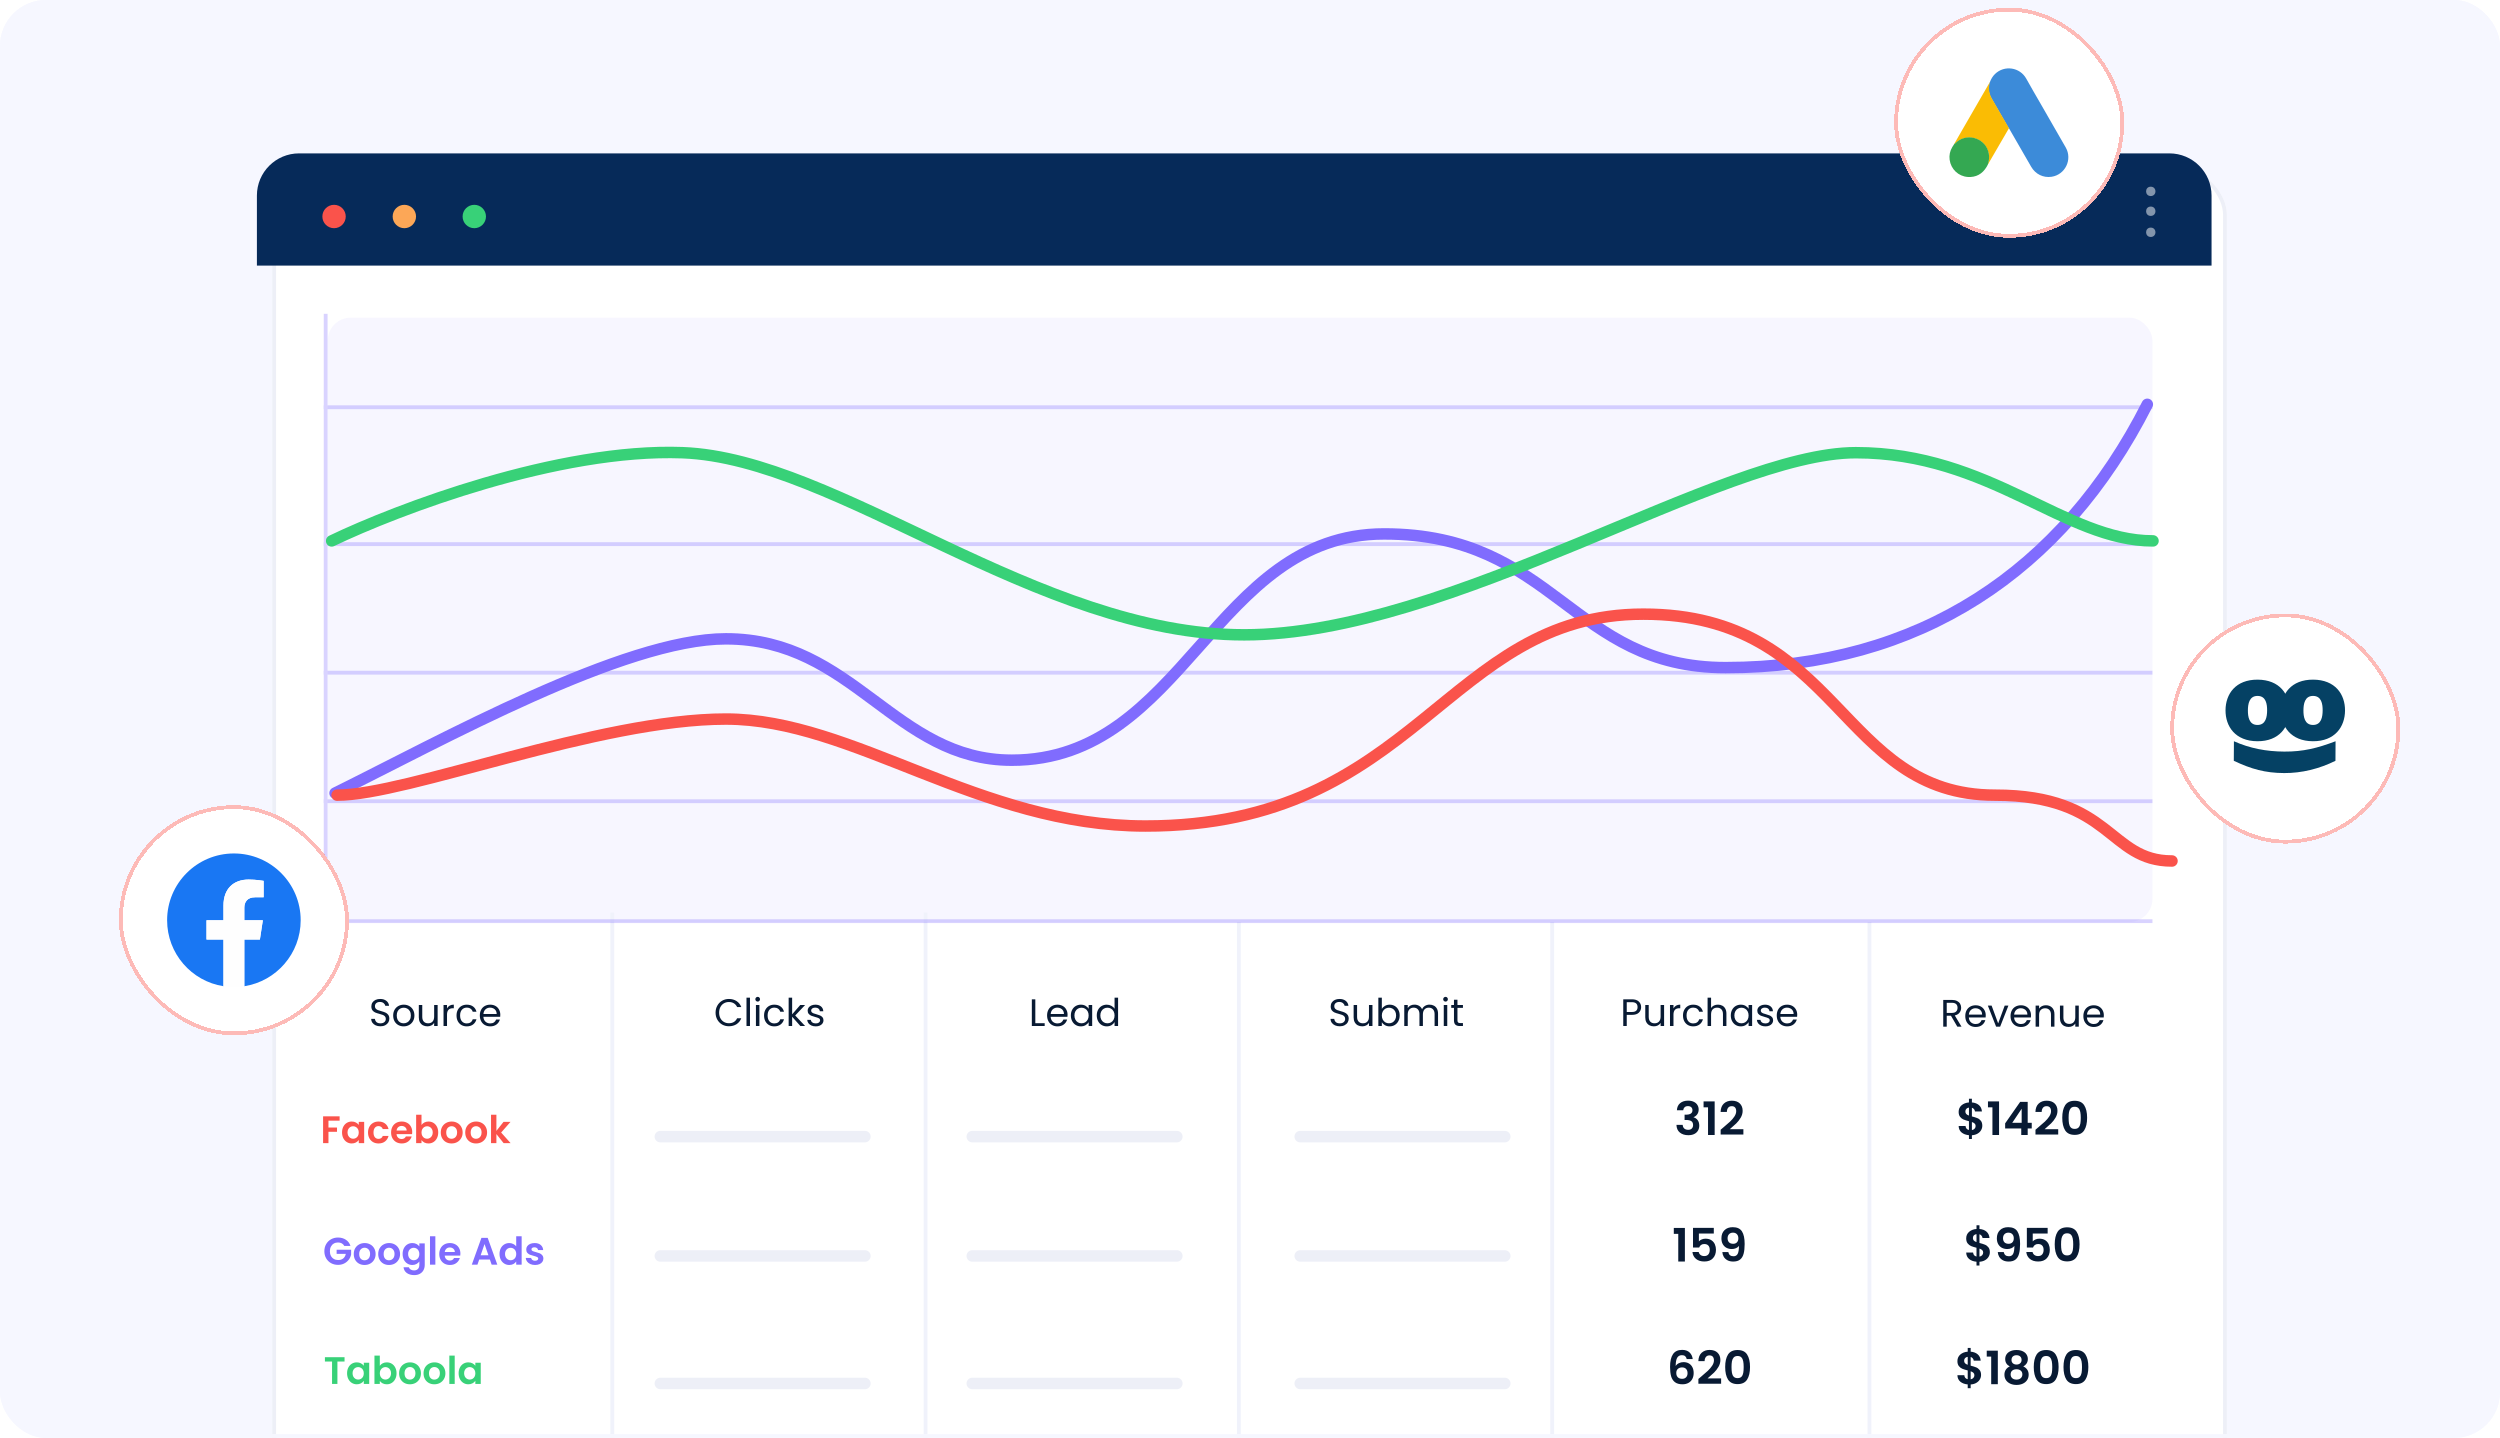 <svg width="652" height="375" viewBox="0 0 652 375" fill="none" xmlns="http://www.w3.org/2000/svg">
<g clip-path="url(#clip0_6475_4307)">
<rect width="652" height="375" rx="12" fill="#F6F7FF"/>
<g filter="url(#filter0_d_6475_4307)">
<rect x="67" y="40" width="509.773" height="353.67" rx="12" fill="white"/>
<rect x="67.5" y="40.5" width="508.773" height="352.67" rx="11.5" stroke="#EDEFF7"/>
</g>
<rect x="85.476" y="82.844" width="475.882" height="157.6" rx="6" fill="#E4E0FF" fill-opacity="0.3"/>
<path d="M67 51C67 44.925 71.925 40 78 40H565.773C571.848 40 576.773 44.925 576.773 51V69.269H67V51Z" fill="#062A59"/>
<line x1="159.683" y1="237.986" x2="159.683" y2="394.07" stroke="#F0F2FB"/>
<line x1="241.39" y1="237.986" x2="241.39" y2="394.07" stroke="#F0F2FB"/>
<line x1="323.101" y1="240.444" x2="323.101" y2="394.07" stroke="#F0F2FB"/>
<line x1="404.809" y1="240.444" x2="404.809" y2="394.07" stroke="#F0F2FB"/>
<line x1="487.551" y1="240.444" x2="487.551" y2="394.07" stroke="#F0F2FB"/>
<path d="M172.218 296.433H225.567" stroke="#EDEFF7" stroke-width="3" stroke-linecap="round"/>
<path d="M172.218 327.548H225.567" stroke="#EDEFF7" stroke-width="3" stroke-linecap="round"/>
<path d="M172.218 360.809H225.567" stroke="#EDEFF7" stroke-width="3" stroke-linecap="round"/>
<path d="M253.57 296.433H306.919" stroke="#EDEFF7" stroke-width="3" stroke-linecap="round"/>
<path d="M253.57 327.548H306.919" stroke="#EDEFF7" stroke-width="3" stroke-linecap="round"/>
<path d="M253.57 360.809H306.919" stroke="#EDEFF7" stroke-width="3" stroke-linecap="round"/>
<path d="M339.098 296.433H392.447" stroke="#EDEFF7" stroke-width="3" stroke-linecap="round"/>
<path d="M339.098 327.548H392.447" stroke="#EDEFF7" stroke-width="3" stroke-linecap="round"/>
<path d="M339.098 360.809H392.447" stroke="#EDEFF7" stroke-width="3" stroke-linecap="round"/>
<path d="M99.22 267.658C98.76 267.658 98.347 267.578 97.98 267.418C97.62 267.251 97.337 267.025 97.13 266.738C96.924 266.445 96.817 266.108 96.81 265.728H97.78C97.814 266.055 97.947 266.331 98.18 266.558C98.42 266.778 98.767 266.888 99.22 266.888C99.654 266.888 99.994 266.781 100.24 266.568C100.494 266.348 100.62 266.068 100.62 265.728C100.62 265.461 100.547 265.245 100.4 265.078C100.254 264.911 100.07 264.785 99.85 264.698C99.63 264.611 99.334 264.518 98.96 264.418C98.5 264.298 98.13 264.178 97.85 264.058C97.577 263.938 97.34 263.751 97.14 263.498C96.947 263.238 96.85 262.891 96.85 262.458C96.85 262.078 96.947 261.741 97.14 261.448C97.334 261.155 97.604 260.928 97.95 260.768C98.304 260.608 98.707 260.528 99.16 260.528C99.814 260.528 100.347 260.691 100.76 261.018C101.18 261.345 101.417 261.778 101.47 262.318H100.47C100.437 262.051 100.297 261.818 100.05 261.618C99.804 261.411 99.477 261.308 99.07 261.308C98.69 261.308 98.38 261.408 98.14 261.608C97.9 261.801 97.78 262.075 97.78 262.428C97.78 262.681 97.85 262.888 97.99 263.048C98.137 263.208 98.314 263.331 98.52 263.418C98.734 263.498 99.03 263.591 99.41 263.698C99.87 263.825 100.24 263.951 100.52 264.078C100.8 264.198 101.04 264.388 101.24 264.648C101.44 264.901 101.54 265.248 101.54 265.688C101.54 266.028 101.45 266.348 101.27 266.648C101.09 266.948 100.824 267.191 100.47 267.378C100.117 267.565 99.7 267.658 99.22 267.658ZM105.27 267.678C104.756 267.678 104.29 267.561 103.87 267.328C103.456 267.095 103.13 266.765 102.89 266.338C102.656 265.905 102.54 265.405 102.54 264.838C102.54 264.278 102.66 263.785 102.9 263.358C103.146 262.925 103.48 262.595 103.9 262.368C104.32 262.135 104.79 262.018 105.31 262.018C105.83 262.018 106.3 262.135 106.72 262.368C107.14 262.595 107.47 262.921 107.71 263.348C107.956 263.775 108.08 264.271 108.08 264.838C108.08 265.405 107.953 265.905 107.7 266.338C107.453 266.765 107.116 267.095 106.69 267.328C106.263 267.561 105.79 267.678 105.27 267.678ZM105.27 266.878C105.596 266.878 105.903 266.801 106.19 266.648C106.476 266.495 106.706 266.265 106.88 265.958C107.06 265.651 107.15 265.278 107.15 264.838C107.15 264.398 107.063 264.025 106.89 263.718C106.716 263.411 106.49 263.185 106.21 263.038C105.93 262.885 105.626 262.808 105.3 262.808C104.966 262.808 104.66 262.885 104.38 263.038C104.106 263.185 103.886 263.411 103.72 263.718C103.553 264.025 103.47 264.398 103.47 264.838C103.47 265.285 103.55 265.661 103.71 265.968C103.876 266.275 104.096 266.505 104.37 266.658C104.643 266.805 104.943 266.878 105.27 266.878ZM114.136 262.108V267.588H113.226V266.778C113.053 267.058 112.809 267.278 112.496 267.438C112.189 267.591 111.849 267.668 111.476 267.668C111.049 267.668 110.666 267.581 110.326 267.408C109.986 267.228 109.716 266.961 109.516 266.608C109.323 266.255 109.226 265.825 109.226 265.318V262.108H110.126V265.198C110.126 265.738 110.263 266.155 110.536 266.448C110.809 266.735 111.183 266.878 111.656 266.878C112.143 266.878 112.526 266.728 112.806 266.428C113.086 266.128 113.226 265.691 113.226 265.118V262.108H114.136ZM116.583 262.998C116.743 262.685 116.969 262.441 117.263 262.268C117.563 262.095 117.926 262.008 118.353 262.008V262.948H118.113C117.093 262.948 116.583 263.501 116.583 264.608V267.588H115.673V262.108H116.583V262.998ZM119.063 264.838C119.063 264.271 119.176 263.778 119.403 263.358C119.63 262.931 119.943 262.601 120.343 262.368C120.75 262.135 121.213 262.018 121.733 262.018C122.406 262.018 122.96 262.181 123.393 262.508C123.833 262.835 124.123 263.288 124.263 263.868H123.283C123.19 263.535 123.006 263.271 122.733 263.078C122.466 262.885 122.133 262.788 121.733 262.788C121.213 262.788 120.793 262.968 120.473 263.328C120.153 263.681 119.993 264.185 119.993 264.838C119.993 265.498 120.153 266.008 120.473 266.368C120.793 266.728 121.213 266.908 121.733 266.908C122.133 266.908 122.466 266.815 122.733 266.628C123 266.441 123.183 266.175 123.283 265.828H124.263C124.116 266.388 123.823 266.838 123.383 267.178C122.943 267.511 122.393 267.678 121.733 267.678C121.213 267.678 120.75 267.561 120.343 267.328C119.943 267.095 119.63 266.765 119.403 266.338C119.176 265.911 119.063 265.411 119.063 264.838ZM130.477 264.638C130.477 264.811 130.467 264.995 130.447 265.188H126.067C126.101 265.728 126.284 266.151 126.617 266.458C126.957 266.758 127.367 266.908 127.847 266.908C128.241 266.908 128.567 266.818 128.827 266.638C129.094 266.451 129.281 266.205 129.387 265.898H130.367C130.221 266.425 129.927 266.855 129.487 267.188C129.047 267.515 128.501 267.678 127.847 267.678C127.327 267.678 126.861 267.561 126.447 267.328C126.041 267.095 125.721 266.765 125.487 266.338C125.254 265.905 125.137 265.405 125.137 264.838C125.137 264.271 125.251 263.775 125.477 263.348C125.704 262.921 126.021 262.595 126.427 262.368C126.841 262.135 127.314 262.018 127.847 262.018C128.367 262.018 128.827 262.131 129.227 262.358C129.627 262.585 129.934 262.898 130.147 263.298C130.367 263.691 130.477 264.138 130.477 264.638ZM129.537 264.448C129.537 264.101 129.461 263.805 129.307 263.558C129.154 263.305 128.944 263.115 128.677 262.988C128.417 262.855 128.127 262.788 127.807 262.788C127.347 262.788 126.954 262.935 126.627 263.228C126.307 263.521 126.124 263.928 126.077 264.448H129.537Z" fill="#081A33"/>
<path d="M186.62 264.098C186.62 263.418 186.773 262.808 187.08 262.268C187.386 261.721 187.803 261.295 188.33 260.988C188.863 260.681 189.453 260.528 190.1 260.528C190.86 260.528 191.523 260.711 192.09 261.078C192.656 261.445 193.07 261.965 193.33 262.638H192.24C192.046 262.218 191.766 261.895 191.4 261.668C191.04 261.441 190.606 261.328 190.1 261.328C189.613 261.328 189.176 261.441 188.79 261.668C188.403 261.895 188.1 262.218 187.88 262.638C187.66 263.051 187.55 263.538 187.55 264.098C187.55 264.651 187.66 265.138 187.88 265.558C188.1 265.971 188.403 266.291 188.79 266.518C189.176 266.745 189.613 266.858 190.1 266.858C190.606 266.858 191.04 266.748 191.4 266.528C191.766 266.301 192.046 265.978 192.24 265.558H193.33C193.07 266.225 192.656 266.741 192.09 267.108C191.523 267.468 190.86 267.648 190.1 267.648C189.453 267.648 188.863 267.498 188.33 267.198C187.803 266.891 187.386 266.468 187.08 265.928C186.773 265.388 186.62 264.778 186.62 264.098ZM195.594 260.188V267.588H194.684V260.188H195.594ZM197.615 261.218C197.442 261.218 197.295 261.158 197.175 261.038C197.055 260.918 196.995 260.771 196.995 260.598C196.995 260.425 197.055 260.278 197.175 260.158C197.295 260.038 197.442 259.978 197.615 259.978C197.782 259.978 197.922 260.038 198.035 260.158C198.155 260.278 198.215 260.425 198.215 260.598C198.215 260.771 198.155 260.918 198.035 261.038C197.922 261.158 197.782 261.218 197.615 261.218ZM198.055 262.108V267.588H197.145V262.108H198.055ZM199.266 264.838C199.266 264.271 199.379 263.778 199.606 263.358C199.833 262.931 200.146 262.601 200.546 262.368C200.953 262.135 201.416 262.018 201.936 262.018C202.609 262.018 203.163 262.181 203.596 262.508C204.036 262.835 204.326 263.288 204.466 263.868H203.486C203.393 263.535 203.209 263.271 202.936 263.078C202.669 262.885 202.336 262.788 201.936 262.788C201.416 262.788 200.996 262.968 200.676 263.328C200.356 263.681 200.196 264.185 200.196 264.838C200.196 265.498 200.356 266.008 200.676 266.368C200.996 266.728 201.416 266.908 201.936 266.908C202.336 266.908 202.669 266.815 202.936 266.628C203.203 266.441 203.386 266.175 203.486 265.828H204.466C204.319 266.388 204.026 266.838 203.586 267.178C203.146 267.511 202.596 267.678 201.936 267.678C201.416 267.678 200.953 267.561 200.546 267.328C200.146 267.095 199.833 266.765 199.606 266.338C199.379 265.911 199.266 265.411 199.266 264.838ZM208.74 267.588L206.59 265.168V267.588H205.68V260.188H206.59V264.538L208.7 262.108H209.97L207.39 264.838L209.98 267.588H208.74ZM212.767 267.678C212.347 267.678 211.97 267.608 211.637 267.468C211.303 267.321 211.04 267.121 210.847 266.868C210.653 266.608 210.547 266.311 210.527 265.978H211.467C211.493 266.251 211.62 266.475 211.847 266.648C212.08 266.821 212.383 266.908 212.757 266.908C213.103 266.908 213.377 266.831 213.577 266.678C213.777 266.525 213.877 266.331 213.877 266.098C213.877 265.858 213.77 265.681 213.557 265.568C213.343 265.448 213.013 265.331 212.567 265.218C212.16 265.111 211.827 265.005 211.567 264.898C211.313 264.785 211.093 264.621 210.907 264.408C210.727 264.188 210.637 263.901 210.637 263.548C210.637 263.268 210.72 263.011 210.887 262.778C211.053 262.545 211.29 262.361 211.597 262.228C211.903 262.088 212.253 262.018 212.647 262.018C213.253 262.018 213.743 262.171 214.117 262.478C214.49 262.785 214.69 263.205 214.717 263.738H213.807C213.787 263.451 213.67 263.221 213.457 263.048C213.25 262.875 212.97 262.788 212.617 262.788C212.29 262.788 212.03 262.858 211.837 262.998C211.643 263.138 211.547 263.321 211.547 263.548C211.547 263.728 211.603 263.878 211.717 263.998C211.837 264.111 211.983 264.205 212.157 264.278C212.337 264.345 212.583 264.421 212.897 264.508C213.29 264.615 213.61 264.721 213.857 264.828C214.103 264.928 214.313 265.081 214.487 265.288C214.667 265.495 214.76 265.765 214.767 266.098C214.767 266.398 214.683 266.668 214.517 266.908C214.35 267.148 214.113 267.338 213.807 267.478C213.507 267.611 213.16 267.678 212.767 267.678Z" fill="#081A33"/>
<path d="M270.012 266.848H272.452V267.588H269.102V260.618H270.012V266.848ZM278.419 264.638C278.419 264.811 278.409 264.995 278.389 265.188H274.009C274.042 265.728 274.225 266.151 274.559 266.458C274.899 266.758 275.309 266.908 275.789 266.908C276.182 266.908 276.509 266.818 276.769 266.638C277.035 266.451 277.222 266.205 277.329 265.898H278.309C278.162 266.425 277.869 266.855 277.429 267.188C276.989 267.515 276.442 267.678 275.789 267.678C275.269 267.678 274.802 267.561 274.389 267.328C273.982 267.095 273.662 266.765 273.429 266.338C273.195 265.905 273.079 265.405 273.079 264.838C273.079 264.271 273.192 263.775 273.419 263.348C273.645 262.921 273.962 262.595 274.369 262.368C274.782 262.135 275.255 262.018 275.789 262.018C276.309 262.018 276.769 262.131 277.169 262.358C277.569 262.585 277.875 262.898 278.089 263.298C278.309 263.691 278.419 264.138 278.419 264.638ZM277.479 264.448C277.479 264.101 277.402 263.805 277.249 263.558C277.095 263.305 276.885 263.115 276.619 262.988C276.359 262.855 276.069 262.788 275.749 262.788C275.289 262.788 274.895 262.935 274.569 263.228C274.249 263.521 274.065 263.928 274.019 264.448H277.479ZM279.28 264.828C279.28 264.268 279.393 263.778 279.62 263.358C279.846 262.931 280.156 262.601 280.55 262.368C280.95 262.135 281.393 262.018 281.88 262.018C282.36 262.018 282.776 262.121 283.13 262.328C283.483 262.535 283.746 262.795 283.92 263.108V262.108H284.84V267.588H283.92V266.568C283.74 266.888 283.47 267.155 283.11 267.368C282.756 267.575 282.343 267.678 281.87 267.678C281.383 267.678 280.943 267.558 280.55 267.318C280.156 267.078 279.846 266.741 279.62 266.308C279.393 265.875 279.28 265.381 279.28 264.828ZM283.92 264.838C283.92 264.425 283.836 264.065 283.67 263.758C283.503 263.451 283.276 263.218 282.99 263.058C282.71 262.891 282.4 262.808 282.06 262.808C281.72 262.808 281.41 262.888 281.13 263.048C280.85 263.208 280.626 263.441 280.46 263.748C280.293 264.055 280.21 264.415 280.21 264.828C280.21 265.248 280.293 265.615 280.46 265.928C280.626 266.235 280.85 266.471 281.13 266.638C281.41 266.798 281.72 266.878 282.06 266.878C282.4 266.878 282.71 266.798 282.99 266.638C283.276 266.471 283.503 266.235 283.67 265.928C283.836 265.615 283.92 265.251 283.92 264.838ZM286.038 264.828C286.038 264.268 286.151 263.778 286.378 263.358C286.604 262.931 286.914 262.601 287.308 262.368C287.708 262.135 288.154 262.018 288.648 262.018C289.074 262.018 289.471 262.118 289.838 262.318C290.204 262.511 290.484 262.768 290.678 263.088V260.188H291.598V267.588H290.678V266.558C290.498 266.885 290.231 267.155 289.878 267.368C289.524 267.575 289.111 267.678 288.638 267.678C288.151 267.678 287.708 267.558 287.308 267.318C286.914 267.078 286.604 266.741 286.378 266.308C286.151 265.875 286.038 265.381 286.038 264.828ZM290.678 264.838C290.678 264.425 290.594 264.065 290.428 263.758C290.261 263.451 290.034 263.218 289.748 263.058C289.468 262.891 289.158 262.808 288.818 262.808C288.478 262.808 288.168 262.888 287.888 263.048C287.608 263.208 287.384 263.441 287.218 263.748C287.051 264.055 286.968 264.415 286.968 264.828C286.968 265.248 287.051 265.615 287.218 265.928C287.384 266.235 287.608 266.471 287.888 266.638C288.168 266.798 288.478 266.878 288.818 266.878C289.158 266.878 289.468 266.798 289.748 266.638C290.034 266.471 290.261 266.235 290.428 265.928C290.594 265.615 290.678 265.251 290.678 264.838Z" fill="#081A33"/>
<path d="M349.418 267.658C348.958 267.658 348.544 267.578 348.178 267.418C347.818 267.251 347.534 267.025 347.328 266.738C347.121 266.445 347.014 266.108 347.008 265.728H347.978C348.011 266.055 348.144 266.331 348.378 266.558C348.618 266.778 348.964 266.888 349.418 266.888C349.851 266.888 350.191 266.781 350.438 266.568C350.691 266.348 350.818 266.068 350.818 265.728C350.818 265.461 350.744 265.245 350.598 265.078C350.451 264.911 350.268 264.785 350.048 264.698C349.828 264.611 349.531 264.518 349.158 264.418C348.698 264.298 348.328 264.178 348.048 264.058C347.774 263.938 347.538 263.751 347.338 263.498C347.144 263.238 347.048 262.891 347.048 262.458C347.048 262.078 347.144 261.741 347.338 261.448C347.531 261.155 347.801 260.928 348.148 260.768C348.501 260.608 348.904 260.528 349.358 260.528C350.011 260.528 350.544 260.691 350.958 261.018C351.378 261.345 351.614 261.778 351.668 262.318H350.668C350.634 262.051 350.494 261.818 350.248 261.618C350.001 261.411 349.674 261.308 349.268 261.308C348.888 261.308 348.578 261.408 348.338 261.608C348.098 261.801 347.978 262.075 347.978 262.428C347.978 262.681 348.048 262.888 348.188 263.048C348.334 263.208 348.511 263.331 348.718 263.418C348.931 263.498 349.228 263.591 349.608 263.698C350.068 263.825 350.438 263.951 350.718 264.078C350.998 264.198 351.238 264.388 351.438 264.648C351.638 264.901 351.738 265.248 351.738 265.688C351.738 266.028 351.648 266.348 351.468 266.648C351.288 266.948 351.021 267.191 350.668 267.378C350.314 267.565 349.898 267.658 349.418 267.658ZM357.937 262.108V267.588H357.027V266.778C356.853 267.058 356.61 267.278 356.297 267.438C355.99 267.591 355.65 267.668 355.277 267.668C354.85 267.668 354.467 267.581 354.127 267.408C353.787 267.228 353.517 266.961 353.317 266.608C353.123 266.255 353.027 265.825 353.027 265.318V262.108H353.927V265.198C353.927 265.738 354.063 266.155 354.337 266.448C354.61 266.735 354.983 266.878 355.457 266.878C355.943 266.878 356.327 266.728 356.607 266.428C356.887 266.128 357.027 265.691 357.027 265.118V262.108H357.937ZM360.383 263.128C360.57 262.801 360.843 262.535 361.203 262.328C361.563 262.121 361.973 262.018 362.433 262.018C362.927 262.018 363.37 262.135 363.763 262.368C364.157 262.601 364.467 262.931 364.693 263.358C364.92 263.778 365.033 264.268 365.033 264.828C365.033 265.381 364.92 265.875 364.693 266.308C364.467 266.741 364.153 267.078 363.753 267.318C363.36 267.558 362.92 267.678 362.433 267.678C361.96 267.678 361.543 267.575 361.183 267.368C360.83 267.161 360.563 266.898 360.383 266.578V267.588H359.473V260.188H360.383V263.128ZM364.103 264.828C364.103 264.415 364.02 264.055 363.853 263.748C363.687 263.441 363.46 263.208 363.173 263.048C362.893 262.888 362.583 262.808 362.243 262.808C361.91 262.808 361.6 262.891 361.313 263.058C361.033 263.218 360.807 263.455 360.633 263.768C360.467 264.075 360.383 264.431 360.383 264.838C360.383 265.251 360.467 265.615 360.633 265.928C360.807 266.235 361.033 266.471 361.313 266.638C361.6 266.798 361.91 266.878 362.243 266.878C362.583 266.878 362.893 266.798 363.173 266.638C363.46 266.471 363.687 266.235 363.853 265.928C364.02 265.615 364.103 265.248 364.103 264.828ZM372.821 262.008C373.248 262.008 373.628 262.098 373.961 262.278C374.294 262.451 374.558 262.715 374.751 263.068C374.944 263.421 375.041 263.851 375.041 264.358V267.588H374.141V264.488C374.141 263.941 374.004 263.525 373.731 263.238C373.464 262.945 373.101 262.798 372.641 262.798C372.168 262.798 371.791 262.951 371.511 263.258C371.231 263.558 371.091 263.995 371.091 264.568V267.588H370.191V264.488C370.191 263.941 370.054 263.525 369.781 263.238C369.514 262.945 369.151 262.798 368.691 262.798C368.218 262.798 367.841 262.951 367.561 263.258C367.281 263.558 367.141 263.995 367.141 264.568V267.588H366.231V262.108H367.141V262.898C367.321 262.611 367.561 262.391 367.861 262.238C368.168 262.085 368.504 262.008 368.871 262.008C369.331 262.008 369.738 262.111 370.091 262.318C370.444 262.525 370.708 262.828 370.881 263.228C371.034 262.841 371.288 262.541 371.641 262.328C371.994 262.115 372.388 262.008 372.821 262.008ZM377.004 261.218C376.831 261.218 376.684 261.158 376.564 261.038C376.444 260.918 376.384 260.771 376.384 260.598C376.384 260.425 376.444 260.278 376.564 260.158C376.684 260.038 376.831 259.978 377.004 259.978C377.171 259.978 377.311 260.038 377.424 260.158C377.544 260.278 377.604 260.425 377.604 260.598C377.604 260.771 377.544 260.918 377.424 261.038C377.311 261.158 377.171 261.218 377.004 261.218ZM377.444 262.108V267.588H376.534V262.108H377.444ZM380.105 262.858V266.088C380.105 266.355 380.161 266.545 380.275 266.658C380.388 266.765 380.585 266.818 380.865 266.818H381.535V267.588H380.715C380.208 267.588 379.828 267.471 379.575 267.238C379.321 267.005 379.195 266.621 379.195 266.088V262.858H378.485V262.108H379.195V260.728H380.105V262.108H381.535V262.858H380.105Z" fill="#081A33"/>
<path d="M428.005 262.658C428.005 263.238 427.805 263.721 427.405 264.108C427.012 264.488 426.409 264.678 425.595 264.678H424.255V267.588H423.345V260.618H425.595C426.382 260.618 426.979 260.808 427.385 261.188C427.799 261.568 428.005 262.058 428.005 262.658ZM425.595 263.928C426.102 263.928 426.475 263.818 426.715 263.598C426.955 263.378 427.075 263.065 427.075 262.658C427.075 261.798 426.582 261.368 425.595 261.368H424.255V263.928H425.595ZM433.996 262.108V267.588H433.086V266.778C432.913 267.058 432.67 267.278 432.356 267.438C432.05 267.591 431.71 267.668 431.336 267.668C430.91 267.668 430.526 267.581 430.186 267.408C429.846 267.228 429.576 266.961 429.376 266.608C429.183 266.255 429.086 265.825 429.086 265.318V262.108H429.986V265.198C429.986 265.738 430.123 266.155 430.396 266.448C430.67 266.735 431.043 266.878 431.516 266.878C432.003 266.878 432.386 266.728 432.666 266.428C432.946 266.128 433.086 265.691 433.086 265.118V262.108H433.996ZM436.443 262.998C436.603 262.685 436.83 262.441 437.123 262.268C437.423 262.095 437.786 262.008 438.213 262.008V262.948H437.973C436.953 262.948 436.443 263.501 436.443 264.608V267.588H435.533V262.108H436.443V262.998ZM438.923 264.838C438.923 264.271 439.037 263.778 439.263 263.358C439.49 262.931 439.803 262.601 440.203 262.368C440.61 262.135 441.073 262.018 441.593 262.018C442.267 262.018 442.82 262.181 443.253 262.508C443.693 262.835 443.983 263.288 444.123 263.868H443.143C443.05 263.535 442.867 263.271 442.593 263.078C442.327 262.885 441.993 262.788 441.593 262.788C441.073 262.788 440.653 262.968 440.333 263.328C440.013 263.681 439.853 264.185 439.853 264.838C439.853 265.498 440.013 266.008 440.333 266.368C440.653 266.728 441.073 266.908 441.593 266.908C441.993 266.908 442.327 266.815 442.593 266.628C442.86 266.441 443.043 266.175 443.143 265.828H444.123C443.977 266.388 443.683 266.838 443.243 267.178C442.803 267.511 442.253 267.678 441.593 267.678C441.073 267.678 440.61 267.561 440.203 267.328C439.803 267.095 439.49 266.765 439.263 266.338C439.037 265.911 438.923 265.411 438.923 264.838ZM448.058 262.008C448.471 262.008 448.844 262.098 449.178 262.278C449.511 262.451 449.771 262.715 449.958 263.068C450.151 263.421 450.248 263.851 450.248 264.358V267.588H449.348V264.488C449.348 263.941 449.211 263.525 448.938 263.238C448.664 262.945 448.291 262.798 447.818 262.798C447.338 262.798 446.954 262.948 446.668 263.248C446.388 263.548 446.248 263.985 446.248 264.558V267.588H445.338V260.188H446.248V262.888C446.428 262.608 446.674 262.391 446.988 262.238C447.308 262.085 447.664 262.008 448.058 262.008ZM451.394 264.828C451.394 264.268 451.507 263.778 451.734 263.358C451.961 262.931 452.271 262.601 452.664 262.368C453.064 262.135 453.507 262.018 453.994 262.018C454.474 262.018 454.891 262.121 455.244 262.328C455.597 262.535 455.861 262.795 456.034 263.108V262.108H456.954V267.588H456.034V266.568C455.854 266.888 455.584 267.155 455.224 267.368C454.871 267.575 454.457 267.678 453.984 267.678C453.497 267.678 453.057 267.558 452.664 267.318C452.271 267.078 451.961 266.741 451.734 266.308C451.507 265.875 451.394 265.381 451.394 264.828ZM456.034 264.838C456.034 264.425 455.951 264.065 455.784 263.758C455.617 263.451 455.391 263.218 455.104 263.058C454.824 262.891 454.514 262.808 454.174 262.808C453.834 262.808 453.524 262.888 453.244 263.048C452.964 263.208 452.741 263.441 452.574 263.748C452.407 264.055 452.324 264.415 452.324 264.828C452.324 265.248 452.407 265.615 452.574 265.928C452.741 266.235 452.964 266.471 453.244 266.638C453.524 266.798 453.834 266.878 454.174 266.878C454.514 266.878 454.824 266.798 455.104 266.638C455.391 266.471 455.617 266.235 455.784 265.928C455.951 265.615 456.034 265.251 456.034 264.838ZM460.432 267.678C460.012 267.678 459.635 267.608 459.302 267.468C458.969 267.321 458.705 267.121 458.512 266.868C458.319 266.608 458.212 266.311 458.192 265.978H459.132C459.159 266.251 459.285 266.475 459.512 266.648C459.745 266.821 460.049 266.908 460.422 266.908C460.769 266.908 461.042 266.831 461.242 266.678C461.442 266.525 461.542 266.331 461.542 266.098C461.542 265.858 461.435 265.681 461.222 265.568C461.009 265.448 460.679 265.331 460.232 265.218C459.825 265.111 459.492 265.005 459.232 264.898C458.979 264.785 458.759 264.621 458.572 264.408C458.392 264.188 458.302 263.901 458.302 263.548C458.302 263.268 458.385 263.011 458.552 262.778C458.719 262.545 458.955 262.361 459.262 262.228C459.569 262.088 459.919 262.018 460.312 262.018C460.919 262.018 461.409 262.171 461.782 262.478C462.155 262.785 462.355 263.205 462.382 263.738H461.472C461.452 263.451 461.335 263.221 461.122 263.048C460.915 262.875 460.635 262.788 460.282 262.788C459.955 262.788 459.695 262.858 459.502 262.998C459.309 263.138 459.212 263.321 459.212 263.548C459.212 263.728 459.269 263.878 459.382 263.998C459.502 264.111 459.649 264.205 459.822 264.278C460.002 264.345 460.249 264.421 460.562 264.508C460.955 264.615 461.275 264.721 461.522 264.828C461.769 264.928 461.979 265.081 462.152 265.288C462.332 265.495 462.425 265.765 462.432 266.098C462.432 266.398 462.349 266.668 462.182 266.908C462.015 267.148 461.779 267.338 461.472 267.478C461.172 267.611 460.825 267.678 460.432 267.678ZM468.716 264.638C468.716 264.811 468.706 264.995 468.686 265.188H464.306C464.34 265.728 464.523 266.151 464.856 266.458C465.196 266.758 465.606 266.908 466.086 266.908C466.48 266.908 466.806 266.818 467.066 266.638C467.333 266.451 467.52 266.205 467.626 265.898H468.606C468.46 266.425 468.166 266.855 467.726 267.188C467.286 267.515 466.74 267.678 466.086 267.678C465.566 267.678 465.1 267.561 464.686 267.328C464.28 267.095 463.96 266.765 463.726 266.338C463.493 265.905 463.376 265.405 463.376 264.838C463.376 264.271 463.49 263.775 463.716 263.348C463.943 262.921 464.26 262.595 464.666 262.368C465.08 262.135 465.553 262.018 466.086 262.018C466.606 262.018 467.066 262.131 467.466 262.358C467.866 262.585 468.173 262.898 468.386 263.298C468.606 263.691 468.716 264.138 468.716 264.638ZM467.776 264.448C467.776 264.101 467.7 263.805 467.546 263.558C467.393 263.305 467.183 263.115 466.916 262.988C466.656 262.855 466.366 262.788 466.046 262.788C465.586 262.788 465.193 262.935 464.866 263.228C464.546 263.521 464.363 263.928 464.316 264.448H467.776Z" fill="#081A33"/>
<path d="M510.467 267.747L508.807 264.897H507.707V267.747H506.797V260.777H509.047C509.573 260.777 510.017 260.867 510.377 261.047C510.743 261.227 511.017 261.47 511.197 261.777C511.377 262.083 511.467 262.433 511.467 262.827C511.467 263.307 511.327 263.73 511.047 264.097C510.773 264.463 510.36 264.707 509.807 264.827L511.557 267.747H510.467ZM507.707 264.167H509.047C509.54 264.167 509.91 264.047 510.157 263.807C510.403 263.56 510.527 263.233 510.527 262.827C510.527 262.413 510.403 262.093 510.157 261.867C509.917 261.64 509.547 261.527 509.047 261.527H507.707V264.167ZM517.881 264.797C517.881 264.97 517.871 265.153 517.851 265.347H513.471C513.504 265.887 513.687 266.31 514.021 266.617C514.361 266.917 514.771 267.067 515.251 267.067C515.644 267.067 515.971 266.977 516.231 266.797C516.497 266.61 516.684 266.363 516.791 266.057H517.771C517.624 266.583 517.331 267.013 516.891 267.347C516.451 267.673 515.904 267.837 515.251 267.837C514.731 267.837 514.264 267.72 513.851 267.487C513.444 267.253 513.124 266.923 512.891 266.497C512.657 266.063 512.541 265.563 512.541 264.997C512.541 264.43 512.654 263.933 512.881 263.507C513.107 263.08 513.424 262.753 513.831 262.527C514.244 262.293 514.717 262.177 515.251 262.177C515.771 262.177 516.231 262.29 516.631 262.517C517.031 262.743 517.337 263.057 517.551 263.457C517.771 263.85 517.881 264.297 517.881 264.797ZM516.941 264.607C516.941 264.26 516.864 263.963 516.711 263.717C516.557 263.463 516.347 263.273 516.081 263.147C515.821 263.013 515.531 262.947 515.211 262.947C514.751 262.947 514.357 263.093 514.031 263.387C513.711 263.68 513.527 264.087 513.481 264.607H516.941ZM521.122 266.907L522.822 262.267H523.792L521.642 267.747H520.582L518.432 262.267H519.412L521.122 266.907ZM529.687 264.797C529.687 264.97 529.677 265.153 529.657 265.347H525.277C525.311 265.887 525.494 266.31 525.827 266.617C526.167 266.917 526.577 267.067 527.057 267.067C527.451 267.067 527.777 266.977 528.037 266.797C528.304 266.61 528.491 266.363 528.597 266.057H529.577C529.431 266.583 529.137 267.013 528.697 267.347C528.257 267.673 527.711 267.837 527.057 267.837C526.537 267.837 526.071 267.72 525.657 267.487C525.251 267.253 524.931 266.923 524.697 266.497C524.464 266.063 524.347 265.563 524.347 264.997C524.347 264.43 524.461 263.933 524.687 263.507C524.914 263.08 525.231 262.753 525.637 262.527C526.051 262.293 526.524 262.177 527.057 262.177C527.577 262.177 528.037 262.29 528.437 262.517C528.837 262.743 529.144 263.057 529.357 263.457C529.577 263.85 529.687 264.297 529.687 264.797ZM528.747 264.607C528.747 264.26 528.671 263.963 528.517 263.717C528.364 263.463 528.154 263.273 527.887 263.147C527.627 263.013 527.337 262.947 527.017 262.947C526.557 262.947 526.164 263.093 525.837 263.387C525.517 263.68 525.334 264.087 525.287 264.607H528.747ZM533.558 262.167C534.225 262.167 534.765 262.37 535.178 262.777C535.592 263.177 535.798 263.757 535.798 264.517V267.747H534.898V264.647C534.898 264.1 534.762 263.683 534.488 263.397C534.215 263.103 533.842 262.957 533.368 262.957C532.888 262.957 532.505 263.107 532.218 263.407C531.938 263.707 531.798 264.143 531.798 264.717V267.747H530.888V262.267H531.798V263.047C531.978 262.767 532.222 262.55 532.528 262.397C532.842 262.243 533.185 262.167 533.558 262.167ZM542.145 262.267V267.747H541.235V266.937C541.061 267.217 540.818 267.437 540.505 267.597C540.198 267.75 539.858 267.827 539.485 267.827C539.058 267.827 538.675 267.74 538.335 267.567C537.995 267.387 537.725 267.12 537.525 266.767C537.331 266.413 537.235 265.983 537.235 265.477V262.267H538.135V265.357C538.135 265.897 538.271 266.313 538.545 266.607C538.818 266.893 539.191 267.037 539.665 267.037C540.151 267.037 540.535 266.887 540.815 266.587C541.095 266.287 541.235 265.85 541.235 265.277V262.267H542.145ZM548.681 264.797C548.681 264.97 548.671 265.153 548.651 265.347H544.271C544.305 265.887 544.488 266.31 544.821 266.617C545.161 266.917 545.571 267.067 546.051 267.067C546.445 267.067 546.771 266.977 547.031 266.797C547.298 266.61 547.485 266.363 547.591 266.057H548.571C548.425 266.583 548.131 267.013 547.691 267.347C547.251 267.673 546.705 267.837 546.051 267.837C545.531 267.837 545.065 267.72 544.651 267.487C544.245 267.253 543.925 266.923 543.691 266.497C543.458 266.063 543.341 265.563 543.341 264.997C543.341 264.43 543.455 263.933 543.681 263.507C543.908 263.08 544.225 262.753 544.631 262.527C545.045 262.293 545.518 262.177 546.051 262.177C546.571 262.177 547.031 262.29 547.431 262.517C547.831 262.743 548.138 263.057 548.351 263.457C548.571 263.85 548.681 264.297 548.681 264.797ZM547.741 264.607C547.741 264.26 547.665 263.963 547.511 263.717C547.358 263.463 547.148 263.273 546.881 263.147C546.621 263.013 546.331 262.947 546.011 262.947C545.551 262.947 545.158 263.093 544.831 263.387C544.511 263.68 544.328 264.087 544.281 264.607H547.741Z" fill="#081A33"/>
<path d="M516.983 293.588C516.983 294.004 516.875 294.396 516.659 294.764C516.451 295.124 516.139 295.424 515.723 295.664C515.315 295.896 514.831 296.032 514.271 296.072V297.044H513.503V296.06C512.703 295.988 512.059 295.748 511.571 295.34C511.083 294.924 510.831 294.364 510.815 293.66H512.615C512.663 294.236 512.959 294.584 513.503 294.704V292.412C512.927 292.268 512.463 292.124 512.111 291.98C511.759 291.836 511.455 291.604 511.199 291.284C510.943 290.964 510.815 290.528 510.815 289.976C510.815 289.28 511.063 288.712 511.559 288.272C512.063 287.832 512.711 287.58 513.503 287.516V286.544H514.271V287.516C515.039 287.58 515.651 287.812 516.107 288.212C516.571 288.612 516.831 289.164 516.887 289.868H515.075C515.051 289.636 514.967 289.436 514.823 289.268C514.687 289.092 514.503 288.968 514.271 288.896V291.164C514.871 291.316 515.343 291.464 515.687 291.608C516.039 291.744 516.343 291.972 516.599 292.292C516.855 292.604 516.983 293.036 516.983 293.588ZM512.567 289.892C512.567 290.156 512.647 290.372 512.807 290.54C512.967 290.7 513.199 290.832 513.503 290.936V288.86C513.215 288.9 512.987 289.008 512.819 289.184C512.651 289.36 512.567 289.596 512.567 289.892ZM514.271 294.728C514.575 294.672 514.811 294.548 514.979 294.356C515.155 294.164 515.243 293.932 515.243 293.66C515.243 293.396 515.159 293.184 514.991 293.024C514.823 292.864 514.583 292.732 514.271 292.628V294.728ZM518.462 288.8V287.252H521.354V296H519.626V288.8H518.462ZM522.942 294.296V292.976L526.866 287.36H528.822V292.832H529.878V294.296H528.822V296H527.142V294.296H522.942ZM527.25 289.16L524.79 292.832H527.25V289.16ZM531.476 294.104C532.244 293.464 532.856 292.932 533.312 292.508C533.768 292.076 534.148 291.628 534.452 291.164C534.756 290.7 534.908 290.244 534.908 289.796C534.908 289.388 534.812 289.068 534.62 288.836C534.428 288.604 534.132 288.488 533.732 288.488C533.332 288.488 533.024 288.624 532.808 288.896C532.592 289.16 532.48 289.524 532.472 289.988H530.84C530.872 289.028 531.156 288.3 531.692 287.804C532.236 287.308 532.924 287.06 533.756 287.06C534.668 287.06 535.368 287.304 535.856 287.792C536.344 288.272 536.588 288.908 536.588 289.7C536.588 290.324 536.42 290.92 536.084 291.488C535.748 292.056 535.364 292.552 534.932 292.976C534.5 293.392 533.936 293.896 533.24 294.488H536.78V295.88H530.852V294.632L531.476 294.104ZM537.838 291.512C537.838 290.128 538.086 289.044 538.582 288.26C539.086 287.476 539.918 287.084 541.078 287.084C542.238 287.084 543.066 287.476 543.562 288.26C544.066 289.044 544.318 290.128 544.318 291.512C544.318 292.904 544.066 293.996 543.562 294.788C543.066 295.58 542.238 295.976 541.078 295.976C539.918 295.976 539.086 295.58 538.582 294.788C538.086 293.996 537.838 292.904 537.838 291.512ZM542.662 291.512C542.662 290.92 542.622 290.424 542.542 290.024C542.47 289.616 542.318 289.284 542.086 289.028C541.862 288.772 541.526 288.644 541.078 288.644C540.63 288.644 540.29 288.772 540.058 289.028C539.834 289.284 539.682 289.616 539.602 290.024C539.53 290.424 539.494 290.92 539.494 291.512C539.494 292.12 539.53 292.632 539.602 293.048C539.674 293.456 539.826 293.788 540.058 294.044C540.29 294.292 540.63 294.416 541.078 294.416C541.526 294.416 541.866 294.292 542.098 294.044C542.33 293.788 542.482 293.456 542.554 293.048C542.626 292.632 542.662 292.12 542.662 291.512Z" fill="#081A33"/>
<path d="M437.335 289.556C437.375 288.756 437.655 288.14 438.175 287.708C438.703 287.268 439.395 287.048 440.251 287.048C440.835 287.048 441.335 287.152 441.751 287.36C442.167 287.56 442.479 287.836 442.687 288.188C442.903 288.532 443.011 288.924 443.011 289.364C443.011 289.868 442.879 290.296 442.615 290.648C442.359 290.992 442.051 291.224 441.691 291.344V291.392C442.155 291.536 442.515 291.792 442.771 292.16C443.035 292.528 443.167 293 443.167 293.576C443.167 294.056 443.055 294.484 442.831 294.86C442.615 295.236 442.291 295.532 441.859 295.748C441.435 295.956 440.923 296.06 440.323 296.06C439.419 296.06 438.683 295.832 438.115 295.376C437.547 294.92 437.247 294.248 437.215 293.36H438.847C438.863 293.752 438.995 294.068 439.243 294.308C439.499 294.54 439.847 294.656 440.287 294.656C440.695 294.656 441.007 294.544 441.223 294.32C441.447 294.088 441.559 293.792 441.559 293.432C441.559 292.952 441.407 292.608 441.103 292.4C440.799 292.192 440.327 292.088 439.687 292.088H439.339V290.708H439.687C440.823 290.708 441.391 290.328 441.391 289.568C441.391 289.224 441.287 288.956 441.079 288.764C440.879 288.572 440.587 288.476 440.203 288.476C439.827 288.476 439.535 288.58 439.327 288.788C439.127 288.988 439.011 289.244 438.979 289.556H437.335ZM444.291 288.8V287.252H447.183V296H445.455V288.8H444.291ZM449.37 294.104C450.138 293.464 450.75 292.932 451.206 292.508C451.662 292.076 452.042 291.628 452.346 291.164C452.65 290.7 452.802 290.244 452.802 289.796C452.802 289.388 452.706 289.068 452.514 288.836C452.322 288.604 452.026 288.488 451.626 288.488C451.226 288.488 450.918 288.624 450.702 288.896C450.486 289.16 450.374 289.524 450.366 289.988H448.734C448.766 289.028 449.05 288.3 449.586 287.804C450.13 287.308 450.818 287.06 451.65 287.06C452.562 287.06 453.262 287.304 453.75 287.792C454.238 288.272 454.482 288.908 454.482 289.7C454.482 290.324 454.314 290.92 453.978 291.488C453.642 292.056 453.258 292.552 452.826 292.976C452.394 293.392 451.83 293.896 451.134 294.488H454.674V295.88H448.746V294.632L449.37 294.104Z" fill="#081A33"/>
<path d="M518.952 326.588C518.952 327.004 518.844 327.396 518.628 327.764C518.42 328.124 518.108 328.424 517.692 328.664C517.284 328.896 516.8 329.032 516.24 329.072V330.044H515.472V329.06C514.672 328.988 514.028 328.748 513.54 328.34C513.052 327.924 512.8 327.364 512.784 326.66H514.584C514.632 327.236 514.928 327.584 515.472 327.704V325.412C514.896 325.268 514.432 325.124 514.08 324.98C513.728 324.836 513.424 324.604 513.168 324.284C512.912 323.964 512.784 323.528 512.784 322.976C512.784 322.28 513.032 321.712 513.528 321.272C514.032 320.832 514.68 320.58 515.472 320.516V319.544H516.24V320.516C517.008 320.58 517.62 320.812 518.076 321.212C518.54 321.612 518.8 322.164 518.856 322.868H517.044C517.02 322.636 516.936 322.436 516.792 322.268C516.656 322.092 516.472 321.968 516.24 321.896V324.164C516.84 324.316 517.312 324.464 517.656 324.608C518.008 324.744 518.312 324.972 518.568 325.292C518.824 325.604 518.952 326.036 518.952 326.588ZM514.536 322.892C514.536 323.156 514.616 323.372 514.776 323.54C514.936 323.7 515.168 323.832 515.472 323.936V321.86C515.184 321.9 514.956 322.008 514.788 322.184C514.62 322.36 514.536 322.596 514.536 322.892ZM516.24 327.728C516.544 327.672 516.78 327.548 516.948 327.356C517.124 327.164 517.212 326.932 517.212 326.66C517.212 326.396 517.128 326.184 516.96 326.024C516.792 325.864 516.552 325.732 516.24 325.628V327.728ZM522.579 326.54C522.643 326.892 522.787 327.164 523.011 327.356C523.243 327.54 523.551 327.632 523.935 327.632C524.431 327.632 524.791 327.428 525.015 327.02C525.239 326.604 525.351 325.908 525.351 324.932C525.167 325.188 524.907 325.388 524.571 325.532C524.243 325.676 523.887 325.748 523.503 325.748C522.991 325.748 522.527 325.644 522.111 325.436C521.703 325.22 521.379 324.904 521.139 324.488C520.899 324.064 520.779 323.552 520.779 322.952C520.779 322.064 521.043 321.36 521.571 320.84C522.099 320.312 522.819 320.048 523.731 320.048C524.867 320.048 525.667 320.412 526.131 321.14C526.603 321.868 526.839 322.964 526.839 324.428C526.839 325.468 526.747 326.32 526.563 326.984C526.387 327.648 526.079 328.152 525.639 328.496C525.207 328.84 524.615 329.012 523.863 329.012C523.271 329.012 522.767 328.9 522.351 328.676C521.935 328.444 521.615 328.144 521.391 327.776C521.175 327.4 521.051 326.988 521.019 326.54H522.579ZM523.851 324.38C524.267 324.38 524.595 324.252 524.835 323.996C525.075 323.74 525.195 323.396 525.195 322.964C525.195 322.492 525.067 322.128 524.811 321.872C524.563 321.608 524.223 321.476 523.791 321.476C523.359 321.476 523.015 321.612 522.759 321.884C522.511 322.148 522.387 322.5 522.387 322.94C522.387 323.364 522.507 323.712 522.747 323.984C522.995 324.248 523.363 324.38 523.851 324.38ZM534.027 321.704H530.139V323.756C530.307 323.548 530.547 323.38 530.859 323.252C531.171 323.116 531.503 323.048 531.855 323.048C532.495 323.048 533.019 323.188 533.427 323.468C533.835 323.748 534.131 324.108 534.315 324.548C534.499 324.98 534.591 325.444 534.591 325.94C534.591 326.86 534.327 327.6 533.799 328.16C533.279 328.72 532.535 329 531.567 329C530.655 329 529.927 328.772 529.383 328.316C528.839 327.86 528.531 327.264 528.459 326.528H530.091C530.163 326.848 530.323 327.104 530.571 327.296C530.827 327.488 531.151 327.584 531.543 327.584C532.015 327.584 532.371 327.436 532.611 327.14C532.851 326.844 532.971 326.452 532.971 325.964C532.971 325.468 532.847 325.092 532.599 324.836C532.359 324.572 532.003 324.44 531.531 324.44C531.195 324.44 530.915 324.524 530.691 324.692C530.467 324.86 530.307 325.084 530.211 325.364H528.603V320.228H534.027V321.704ZM535.87 324.512C535.87 323.128 536.118 322.044 536.614 321.26C537.118 320.476 537.95 320.084 539.11 320.084C540.27 320.084 541.098 320.476 541.594 321.26C542.098 322.044 542.35 323.128 542.35 324.512C542.35 325.904 542.098 326.996 541.594 327.788C541.098 328.58 540.27 328.976 539.11 328.976C537.95 328.976 537.118 328.58 536.614 327.788C536.118 326.996 535.87 325.904 535.87 324.512ZM540.694 324.512C540.694 323.92 540.654 323.424 540.574 323.024C540.502 322.616 540.35 322.284 540.118 322.028C539.894 321.772 539.558 321.644 539.11 321.644C538.662 321.644 538.322 321.772 538.09 322.028C537.866 322.284 537.714 322.616 537.634 323.024C537.562 323.424 537.526 323.92 537.526 324.512C537.526 325.12 537.562 325.632 537.634 326.048C537.706 326.456 537.858 326.788 538.09 327.044C538.322 327.292 538.662 327.416 539.11 327.416C539.558 327.416 539.898 327.292 540.13 327.044C540.362 326.788 540.514 326.456 540.586 326.048C540.658 325.632 540.694 325.12 540.694 324.512Z" fill="#081A33"/>
<path d="M436.527 321.8V320.252H439.419V329H437.691V321.8H436.527ZM446.959 321.704H443.071V323.756C443.239 323.548 443.479 323.38 443.791 323.252C444.103 323.116 444.435 323.048 444.787 323.048C445.427 323.048 445.951 323.188 446.359 323.468C446.767 323.748 447.063 324.108 447.247 324.548C447.431 324.98 447.523 325.444 447.523 325.94C447.523 326.86 447.259 327.6 446.731 328.16C446.211 328.72 445.467 329 444.499 329C443.587 329 442.859 328.772 442.315 328.316C441.771 327.86 441.463 327.264 441.391 326.528H443.023C443.095 326.848 443.255 327.104 443.503 327.296C443.759 327.488 444.083 327.584 444.475 327.584C444.947 327.584 445.303 327.436 445.543 327.14C445.783 326.844 445.903 326.452 445.903 325.964C445.903 325.468 445.779 325.092 445.531 324.836C445.291 324.572 444.935 324.44 444.463 324.44C444.127 324.44 443.847 324.524 443.623 324.692C443.399 324.86 443.239 325.084 443.143 325.364H441.535V320.228H446.959V321.704ZM450.745 326.54C450.809 326.892 450.953 327.164 451.177 327.356C451.409 327.54 451.717 327.632 452.101 327.632C452.597 327.632 452.957 327.428 453.181 327.02C453.405 326.604 453.517 325.908 453.517 324.932C453.333 325.188 453.073 325.388 452.737 325.532C452.409 325.676 452.053 325.748 451.669 325.748C451.157 325.748 450.693 325.644 450.277 325.436C449.869 325.22 449.545 324.904 449.305 324.488C449.065 324.064 448.945 323.552 448.945 322.952C448.945 322.064 449.209 321.36 449.737 320.84C450.265 320.312 450.985 320.048 451.897 320.048C453.033 320.048 453.833 320.412 454.297 321.14C454.769 321.868 455.005 322.964 455.005 324.428C455.005 325.468 454.913 326.32 454.729 326.984C454.553 327.648 454.245 328.152 453.805 328.496C453.373 328.84 452.781 329.012 452.029 329.012C451.437 329.012 450.933 328.9 450.517 328.676C450.101 328.444 449.781 328.144 449.557 327.776C449.341 327.4 449.217 326.988 449.185 326.54H450.745ZM452.017 324.38C452.433 324.38 452.761 324.252 453.001 323.996C453.241 323.74 453.361 323.396 453.361 322.964C453.361 322.492 453.233 322.128 452.977 321.872C452.729 321.608 452.389 321.476 451.957 321.476C451.525 321.476 451.181 321.612 450.925 321.884C450.677 322.148 450.553 322.5 450.553 322.94C450.553 323.364 450.673 323.712 450.913 323.984C451.161 324.248 451.529 324.38 452.017 324.38Z" fill="#081A33"/>
<path d="M516.661 358.588C516.661 359.004 516.553 359.396 516.337 359.764C516.129 360.124 515.817 360.424 515.401 360.664C514.993 360.896 514.509 361.032 513.949 361.072V362.044H513.181V361.06C512.381 360.988 511.737 360.748 511.249 360.34C510.761 359.924 510.509 359.364 510.493 358.66H512.293C512.341 359.236 512.637 359.584 513.181 359.704V357.412C512.605 357.268 512.141 357.124 511.789 356.98C511.437 356.836 511.133 356.604 510.877 356.284C510.621 355.964 510.493 355.528 510.493 354.976C510.493 354.28 510.741 353.712 511.237 353.272C511.741 352.832 512.389 352.58 513.181 352.516V351.544H513.949V352.516C514.717 352.58 515.329 352.812 515.785 353.212C516.249 353.612 516.509 354.164 516.565 354.868H514.753C514.729 354.636 514.645 354.436 514.501 354.268C514.365 354.092 514.181 353.968 513.949 353.896V356.164C514.549 356.316 515.021 356.464 515.365 356.608C515.717 356.744 516.021 356.972 516.277 357.292C516.533 357.604 516.661 358.036 516.661 358.588ZM512.245 354.892C512.245 355.156 512.325 355.372 512.485 355.54C512.645 355.7 512.877 355.832 513.181 355.936V353.86C512.893 353.9 512.665 354.008 512.497 354.184C512.329 354.36 512.245 354.596 512.245 354.892ZM513.949 359.728C514.253 359.672 514.489 359.548 514.657 359.356C514.833 359.164 514.921 358.932 514.921 358.66C514.921 358.396 514.837 358.184 514.669 358.024C514.501 357.864 514.261 357.732 513.949 357.628V359.728ZM518.14 353.8V352.252H521.032V361H519.304V353.8H518.14ZM524.156 356.368C523.356 355.952 522.956 355.308 522.956 354.436C522.956 354.004 523.064 353.612 523.28 353.26C523.504 352.9 523.836 352.616 524.276 352.408C524.724 352.192 525.268 352.084 525.908 352.084C526.548 352.084 527.088 352.192 527.528 352.408C527.976 352.616 528.308 352.9 528.524 353.26C528.748 353.612 528.86 354.004 528.86 354.436C528.86 354.876 528.752 355.264 528.536 355.6C528.32 355.928 528.032 356.184 527.672 356.368C528.112 356.56 528.456 356.84 528.704 357.208C528.952 357.576 529.076 358.012 529.076 358.516C529.076 359.06 528.936 359.536 528.656 359.944C528.384 360.344 528.008 360.652 527.528 360.868C527.048 361.084 526.508 361.192 525.908 361.192C525.308 361.192 524.768 361.084 524.288 360.868C523.816 360.652 523.44 360.344 523.16 359.944C522.888 359.536 522.752 359.06 522.752 358.516C522.752 358.012 522.876 357.576 523.124 357.208C523.372 356.832 523.716 356.552 524.156 356.368ZM527.228 354.676C527.228 354.284 527.108 353.98 526.868 353.764C526.636 353.548 526.316 353.44 525.908 353.44C525.508 353.44 525.188 353.548 524.948 353.764C524.716 353.98 524.6 354.288 524.6 354.688C524.6 355.048 524.72 355.336 524.96 355.552C525.208 355.768 525.524 355.876 525.908 355.876C526.292 355.876 526.608 355.768 526.856 355.552C527.104 355.328 527.228 355.036 527.228 354.676ZM525.908 357.1C525.452 357.1 525.08 357.216 524.792 357.448C524.512 357.68 524.372 358.012 524.372 358.444C524.372 358.844 524.508 359.172 524.78 359.428C525.06 359.676 525.436 359.8 525.908 359.8C526.38 359.8 526.752 359.672 527.024 359.416C527.296 359.16 527.432 358.836 527.432 358.444C527.432 358.02 527.292 357.692 527.012 357.46C526.732 357.22 526.364 357.1 525.908 357.1ZM530.403 356.512C530.403 355.128 530.651 354.044 531.147 353.26C531.651 352.476 532.483 352.084 533.643 352.084C534.803 352.084 535.631 352.476 536.127 353.26C536.631 354.044 536.883 355.128 536.883 356.512C536.883 357.904 536.631 358.996 536.127 359.788C535.631 360.58 534.803 360.976 533.643 360.976C532.483 360.976 531.651 360.58 531.147 359.788C530.651 358.996 530.403 357.904 530.403 356.512ZM535.227 356.512C535.227 355.92 535.187 355.424 535.107 355.024C535.035 354.616 534.883 354.284 534.651 354.028C534.427 353.772 534.091 353.644 533.643 353.644C533.195 353.644 532.855 353.772 532.623 354.028C532.399 354.284 532.247 354.616 532.167 355.024C532.095 355.424 532.059 355.92 532.059 356.512C532.059 357.12 532.095 357.632 532.167 358.048C532.239 358.456 532.391 358.788 532.623 359.044C532.855 359.292 533.195 359.416 533.643 359.416C534.091 359.416 534.431 359.292 534.663 359.044C534.895 358.788 535.047 358.456 535.119 358.048C535.191 357.632 535.227 357.12 535.227 356.512ZM538.161 356.512C538.161 355.128 538.409 354.044 538.905 353.26C539.409 352.476 540.241 352.084 541.401 352.084C542.561 352.084 543.389 352.476 543.885 353.26C544.389 354.044 544.641 355.128 544.641 356.512C544.641 357.904 544.389 358.996 543.885 359.788C543.389 360.58 542.561 360.976 541.401 360.976C540.241 360.976 539.409 360.58 538.905 359.788C538.409 358.996 538.161 357.904 538.161 356.512ZM542.985 356.512C542.985 355.92 542.945 355.424 542.865 355.024C542.793 354.616 542.641 354.284 542.409 354.028C542.185 353.772 541.849 353.644 541.401 353.644C540.953 353.644 540.613 353.772 540.381 354.028C540.157 354.284 540.005 354.616 539.925 355.024C539.853 355.424 539.817 355.92 539.817 356.512C539.817 357.12 539.853 357.632 539.925 358.048C539.997 358.456 540.149 358.788 540.381 359.044C540.613 359.292 540.953 359.416 541.401 359.416C541.849 359.416 542.189 359.292 542.421 359.044C542.653 358.788 542.805 358.456 542.877 358.048C542.949 357.632 542.985 357.12 542.985 356.512Z" fill="#081A33"/>
<path d="M439.896 354.436C439.816 354.1 439.676 353.848 439.476 353.68C439.284 353.512 439.004 353.428 438.636 353.428C438.084 353.428 437.676 353.652 437.412 354.1C437.156 354.54 437.024 355.26 437.016 356.26C437.208 355.94 437.488 355.692 437.856 355.516C438.224 355.332 438.624 355.24 439.056 355.24C439.576 355.24 440.036 355.352 440.436 355.576C440.836 355.8 441.148 356.128 441.372 356.56C441.596 356.984 441.708 357.496 441.708 358.096C441.708 358.664 441.592 359.172 441.36 359.62C441.136 360.06 440.804 360.404 440.364 360.652C439.924 360.9 439.4 361.024 438.792 361.024C437.96 361.024 437.304 360.84 436.824 360.472C436.352 360.104 436.02 359.592 435.828 358.936C435.644 358.272 435.552 357.456 435.552 356.488C435.552 355.024 435.804 353.92 436.308 353.176C436.812 352.424 437.608 352.048 438.696 352.048C439.536 352.048 440.188 352.276 440.652 352.732C441.116 353.188 441.384 353.756 441.456 354.436H439.896ZM438.672 356.62C438.248 356.62 437.892 356.744 437.604 356.992C437.316 357.24 437.172 357.6 437.172 358.072C437.172 358.544 437.304 358.916 437.568 359.188C437.84 359.46 438.22 359.596 438.708 359.596C439.14 359.596 439.48 359.464 439.728 359.2C439.984 358.936 440.112 358.58 440.112 358.132C440.112 357.668 439.988 357.3 439.74 357.028C439.5 356.756 439.144 356.62 438.672 356.62ZM443.564 359.104C444.332 358.464 444.944 357.932 445.4 357.508C445.856 357.076 446.236 356.628 446.54 356.164C446.844 355.7 446.996 355.244 446.996 354.796C446.996 354.388 446.9 354.068 446.708 353.836C446.516 353.604 446.22 353.488 445.82 353.488C445.42 353.488 445.112 353.624 444.896 353.896C444.68 354.16 444.568 354.524 444.56 354.988H442.928C442.96 354.028 443.244 353.3 443.78 352.804C444.324 352.308 445.012 352.06 445.844 352.06C446.756 352.06 447.456 352.304 447.944 352.792C448.432 353.272 448.676 353.908 448.676 354.7C448.676 355.324 448.508 355.92 448.172 356.488C447.836 357.056 447.452 357.552 447.02 357.976C446.588 358.392 446.024 358.896 445.328 359.488H448.868V360.88H442.94V359.632L443.564 359.104ZM449.926 356.512C449.926 355.128 450.174 354.044 450.67 353.26C451.174 352.476 452.006 352.084 453.166 352.084C454.326 352.084 455.154 352.476 455.65 353.26C456.154 354.044 456.406 355.128 456.406 356.512C456.406 357.904 456.154 358.996 455.65 359.788C455.154 360.58 454.326 360.976 453.166 360.976C452.006 360.976 451.174 360.58 450.67 359.788C450.174 358.996 449.926 357.904 449.926 356.512ZM454.75 356.512C454.75 355.92 454.71 355.424 454.63 355.024C454.558 354.616 454.406 354.284 454.174 354.028C453.95 353.772 453.614 353.644 453.166 353.644C452.718 353.644 452.378 353.772 452.146 354.028C451.922 354.284 451.77 354.616 451.69 355.024C451.618 355.424 451.582 355.92 451.582 356.512C451.582 357.12 451.618 357.632 451.69 358.048C451.762 358.456 451.914 358.788 452.146 359.044C452.378 359.292 452.718 359.416 453.166 359.416C453.614 359.416 453.954 359.292 454.186 359.044C454.418 358.788 454.57 358.456 454.642 358.048C454.714 357.632 454.75 357.12 454.75 356.512Z" fill="#081A33"/>
<path d="M88.572 291.145V292.275H85.662V294.065H87.891V295.175H85.662V298.125H84.261V291.145H88.572ZM89.204 295.335C89.204 294.775 89.314 294.279 89.534 293.845C89.761 293.412 90.064 293.079 90.444 292.845C90.831 292.612 91.261 292.495 91.734 292.495C92.147 292.495 92.507 292.579 92.814 292.745C93.127 292.912 93.377 293.122 93.564 293.375V292.585H94.974V298.125H93.564V297.315C93.384 297.575 93.134 297.792 92.814 297.965C92.501 298.132 92.138 298.215 91.724 298.215C91.257 298.215 90.831 298.095 90.444 297.855C90.064 297.615 89.761 297.279 89.534 296.845C89.314 296.405 89.204 295.902 89.204 295.335ZM93.564 295.355C93.564 295.015 93.498 294.725 93.364 294.485C93.231 294.239 93.051 294.052 92.824 293.925C92.597 293.792 92.354 293.725 92.094 293.725C91.834 293.725 91.594 293.789 91.374 293.915C91.154 294.042 90.974 294.229 90.834 294.475C90.701 294.715 90.634 295.002 90.634 295.335C90.634 295.669 90.701 295.962 90.834 296.215C90.974 296.462 91.154 296.652 91.374 296.785C91.601 296.919 91.841 296.985 92.094 296.985C92.354 296.985 92.597 296.922 92.824 296.795C93.051 296.662 93.231 296.475 93.364 296.235C93.498 295.989 93.564 295.695 93.564 295.355ZM95.981 295.355C95.981 294.782 96.098 294.282 96.332 293.855C96.565 293.422 96.888 293.089 97.302 292.855C97.715 292.615 98.188 292.495 98.722 292.495C99.408 292.495 99.975 292.669 100.422 293.015C100.875 293.355 101.178 293.835 101.332 294.455H99.822C99.742 294.215 99.605 294.029 99.412 293.895C99.225 293.755 98.992 293.685 98.712 293.685C98.311 293.685 97.995 293.832 97.761 294.125C97.528 294.412 97.412 294.822 97.412 295.355C97.412 295.882 97.528 296.292 97.761 296.585C97.995 296.872 98.311 297.015 98.712 297.015C99.278 297.015 99.648 296.762 99.822 296.255H101.332C101.178 296.855 100.875 297.332 100.422 297.685C99.968 298.039 99.401 298.215 98.722 298.215C98.188 298.215 97.715 298.099 97.302 297.865C96.888 297.625 96.565 297.292 96.332 296.865C96.098 296.432 95.981 295.929 95.981 295.355ZM107.507 295.235C107.507 295.435 107.494 295.615 107.467 295.775H103.417C103.451 296.175 103.591 296.489 103.837 296.715C104.084 296.942 104.387 297.055 104.747 297.055C105.267 297.055 105.637 296.832 105.857 296.385H107.367C107.207 296.919 106.901 297.359 106.447 297.705C105.994 298.045 105.437 298.215 104.777 298.215C104.244 298.215 103.764 298.099 103.337 297.865C102.917 297.625 102.587 297.289 102.347 296.855C102.114 296.422 101.997 295.922 101.997 295.355C101.997 294.782 102.114 294.279 102.347 293.845C102.581 293.412 102.907 293.079 103.327 292.845C103.747 292.612 104.231 292.495 104.777 292.495C105.304 292.495 105.774 292.609 106.187 292.835C106.607 293.062 106.931 293.385 107.157 293.805C107.391 294.219 107.507 294.695 107.507 295.235ZM106.057 294.835C106.051 294.475 105.921 294.189 105.667 293.975C105.414 293.755 105.104 293.645 104.737 293.645C104.391 293.645 104.097 293.752 103.857 293.965C103.624 294.172 103.481 294.462 103.427 294.835H106.057ZM109.929 293.395C110.109 293.129 110.356 292.912 110.669 292.745C110.989 292.579 111.352 292.495 111.759 292.495C112.232 292.495 112.659 292.612 113.039 292.845C113.426 293.079 113.729 293.412 113.949 293.845C114.176 294.272 114.289 294.769 114.289 295.335C114.289 295.902 114.176 296.405 113.949 296.845C113.729 297.279 113.426 297.615 113.039 297.855C112.659 298.095 112.232 298.215 111.759 298.215C111.346 298.215 110.982 298.135 110.669 297.975C110.362 297.809 110.116 297.595 109.929 297.335V298.125H108.529V290.725H109.929V293.395ZM112.859 295.335C112.859 295.002 112.789 294.715 112.649 294.475C112.516 294.229 112.336 294.042 112.109 293.915C111.889 293.789 111.649 293.725 111.389 293.725C111.136 293.725 110.896 293.792 110.669 293.925C110.449 294.052 110.269 294.239 110.129 294.485C109.996 294.732 109.929 295.022 109.929 295.355C109.929 295.689 109.996 295.979 110.129 296.225C110.269 296.472 110.449 296.662 110.669 296.795C110.896 296.922 111.136 296.985 111.389 296.985C111.649 296.985 111.889 296.919 112.109 296.785C112.336 296.652 112.516 296.462 112.649 296.215C112.789 295.969 112.859 295.675 112.859 295.335ZM117.766 298.215C117.233 298.215 116.753 298.099 116.326 297.865C115.9 297.625 115.563 297.289 115.316 296.855C115.076 296.422 114.956 295.922 114.956 295.355C114.956 294.789 115.08 294.289 115.326 293.855C115.58 293.422 115.923 293.089 116.356 292.855C116.79 292.615 117.273 292.495 117.806 292.495C118.34 292.495 118.823 292.615 119.256 292.855C119.69 293.089 120.03 293.422 120.276 293.855C120.53 294.289 120.656 294.789 120.656 295.355C120.656 295.922 120.526 296.422 120.266 296.855C120.013 297.289 119.666 297.625 119.226 297.865C118.793 298.099 118.306 298.215 117.766 298.215ZM117.766 296.995C118.02 296.995 118.256 296.935 118.476 296.815C118.703 296.689 118.883 296.502 119.016 296.255C119.15 296.009 119.216 295.709 119.216 295.355C119.216 294.829 119.076 294.425 118.796 294.145C118.523 293.859 118.186 293.715 117.786 293.715C117.386 293.715 117.05 293.859 116.776 294.145C116.51 294.425 116.376 294.829 116.376 295.355C116.376 295.882 116.506 296.289 116.766 296.575C117.033 296.855 117.366 296.995 117.766 296.995ZM124.143 298.215C123.61 298.215 123.13 298.099 122.703 297.865C122.277 297.625 121.94 297.289 121.693 296.855C121.453 296.422 121.333 295.922 121.333 295.355C121.333 294.789 121.457 294.289 121.703 293.855C121.957 293.422 122.3 293.089 122.733 292.855C123.167 292.615 123.65 292.495 124.183 292.495C124.717 292.495 125.2 292.615 125.633 292.855C126.067 293.089 126.407 293.422 126.653 293.855C126.907 294.289 127.033 294.789 127.033 295.355C127.033 295.922 126.903 296.422 126.643 296.855C126.39 297.289 126.043 297.625 125.603 297.865C125.17 298.099 124.683 298.215 124.143 298.215ZM124.143 296.995C124.397 296.995 124.633 296.935 124.853 296.815C125.08 296.689 125.26 296.502 125.393 296.255C125.527 296.009 125.593 295.709 125.593 295.355C125.593 294.829 125.453 294.425 125.173 294.145C124.9 293.859 124.563 293.715 124.163 293.715C123.763 293.715 123.427 293.859 123.153 294.145C122.887 294.425 122.753 294.829 122.753 295.355C122.753 295.882 122.883 296.289 123.143 296.575C123.41 296.855 123.743 296.995 124.143 296.995ZM131.34 298.125L129.46 295.765V298.125H128.06V290.725H129.46V294.935L131.32 292.585H133.14L130.7 295.365L133.16 298.125H131.34Z" fill="#FA534B"/>
<path d="M89.793 324.938C89.633 324.645 89.413 324.422 89.133 324.268C88.853 324.115 88.526 324.038 88.153 324.038C87.74 324.038 87.373 324.132 87.053 324.318C86.733 324.505 86.483 324.772 86.303 325.118C86.123 325.465 86.033 325.865 86.033 326.318C86.033 326.785 86.123 327.192 86.303 327.538C86.49 327.885 86.746 328.152 87.073 328.338C87.4 328.525 87.78 328.618 88.213 328.618C88.746 328.618 89.183 328.478 89.523 328.198C89.863 327.912 90.086 327.515 90.193 327.008H87.793V325.938H91.573V327.158C91.48 327.645 91.28 328.095 90.973 328.508C90.666 328.922 90.27 329.255 89.783 329.508C89.303 329.755 88.763 329.878 88.163 329.878C87.49 329.878 86.88 329.728 86.333 329.428C85.793 329.122 85.366 328.698 85.053 328.158C84.746 327.618 84.593 327.005 84.593 326.318C84.593 325.632 84.746 325.018 85.053 324.478C85.366 323.932 85.793 323.508 86.333 323.208C86.88 322.902 87.486 322.748 88.153 322.748C88.94 322.748 89.623 322.942 90.203 323.328C90.783 323.708 91.183 324.245 91.403 324.938H89.793ZM95.069 329.908C94.535 329.908 94.055 329.792 93.629 329.558C93.202 329.318 92.865 328.982 92.619 328.548C92.379 328.115 92.259 327.615 92.259 327.048C92.259 326.482 92.382 325.982 92.629 325.548C92.882 325.115 93.225 324.782 93.659 324.548C94.092 324.308 94.575 324.188 95.109 324.188C95.642 324.188 96.125 324.308 96.559 324.548C96.992 324.782 97.332 325.115 97.579 325.548C97.832 325.982 97.959 326.482 97.959 327.048C97.959 327.615 97.829 328.115 97.569 328.548C97.315 328.982 96.969 329.318 96.529 329.558C96.095 329.792 95.609 329.908 95.069 329.908ZM95.069 328.688C95.322 328.688 95.559 328.628 95.779 328.508C96.005 328.382 96.185 328.195 96.319 327.948C96.452 327.702 96.519 327.402 96.519 327.048C96.519 326.522 96.379 326.118 96.099 325.838C95.825 325.552 95.489 325.408 95.089 325.408C94.689 325.408 94.352 325.552 94.079 325.838C93.812 326.118 93.679 326.522 93.679 327.048C93.679 327.575 93.809 327.982 94.069 328.268C94.335 328.548 94.669 328.688 95.069 328.688ZM101.446 329.908C100.912 329.908 100.432 329.792 100.006 329.558C99.579 329.318 99.242 328.982 98.996 328.548C98.756 328.115 98.636 327.615 98.636 327.048C98.636 326.482 98.759 325.982 99.006 325.548C99.259 325.115 99.602 324.782 100.036 324.548C100.469 324.308 100.952 324.188 101.486 324.188C102.019 324.188 102.502 324.308 102.936 324.548C103.369 324.782 103.709 325.115 103.956 325.548C104.209 325.982 104.336 326.482 104.336 327.048C104.336 327.615 104.206 328.115 103.946 328.548C103.692 328.982 103.346 329.318 102.906 329.558C102.472 329.792 101.986 329.908 101.446 329.908ZM101.446 328.688C101.699 328.688 101.936 328.628 102.156 328.508C102.382 328.382 102.562 328.195 102.696 327.948C102.829 327.702 102.896 327.402 102.896 327.048C102.896 326.522 102.756 326.118 102.476 325.838C102.202 325.552 101.866 325.408 101.466 325.408C101.066 325.408 100.729 325.552 100.456 325.838C100.189 326.118 100.056 326.522 100.056 327.048C100.056 327.575 100.186 327.982 100.446 328.268C100.712 328.548 101.046 328.688 101.446 328.688ZM107.533 324.188C107.946 324.188 108.309 324.272 108.623 324.438C108.936 324.598 109.183 324.808 109.363 325.068V324.278H110.773V329.858C110.773 330.372 110.669 330.828 110.463 331.228C110.256 331.635 109.946 331.955 109.533 332.188C109.119 332.428 108.619 332.548 108.033 332.548C107.246 332.548 106.599 332.365 106.093 331.998C105.593 331.632 105.309 331.132 105.243 330.498H106.633C106.706 330.752 106.863 330.952 107.103 331.098C107.349 331.252 107.646 331.328 107.993 331.328C108.399 331.328 108.729 331.205 108.983 330.958C109.236 330.718 109.363 330.352 109.363 329.858V328.998C109.183 329.258 108.933 329.475 108.613 329.648C108.299 329.822 107.939 329.908 107.533 329.908C107.066 329.908 106.639 329.788 106.253 329.548C105.866 329.308 105.559 328.972 105.333 328.538C105.113 328.098 105.003 327.595 105.003 327.028C105.003 326.468 105.113 325.972 105.333 325.538C105.559 325.105 105.863 324.772 106.243 324.538C106.629 324.305 107.059 324.188 107.533 324.188ZM109.363 327.048C109.363 326.708 109.296 326.418 109.163 326.178C109.029 325.932 108.849 325.745 108.623 325.618C108.396 325.485 108.153 325.418 107.893 325.418C107.633 325.418 107.393 325.482 107.173 325.608C106.953 325.735 106.773 325.922 106.633 326.168C106.499 326.408 106.433 326.695 106.433 327.028C106.433 327.362 106.499 327.655 106.633 327.908C106.773 328.155 106.953 328.345 107.173 328.478C107.399 328.612 107.639 328.678 107.893 328.678C108.153 328.678 108.396 328.615 108.623 328.488C108.849 328.355 109.029 328.168 109.163 327.928C109.296 327.682 109.363 327.388 109.363 327.048ZM113.54 322.418V329.818H112.14V322.418H113.54ZM120.073 326.928C120.073 327.128 120.06 327.308 120.033 327.468H115.983C116.016 327.868 116.156 328.182 116.403 328.408C116.65 328.635 116.953 328.748 117.313 328.748C117.833 328.748 118.203 328.525 118.423 328.078H119.933C119.773 328.612 119.466 329.052 119.013 329.398C118.56 329.738 118.003 329.908 117.343 329.908C116.81 329.908 116.33 329.792 115.903 329.558C115.483 329.318 115.153 328.982 114.913 328.548C114.68 328.115 114.563 327.615 114.563 327.048C114.563 326.475 114.68 325.972 114.913 325.538C115.146 325.105 115.473 324.772 115.893 324.538C116.313 324.305 116.796 324.188 117.343 324.188C117.87 324.188 118.34 324.302 118.753 324.528C119.173 324.755 119.496 325.078 119.723 325.498C119.956 325.912 120.073 326.388 120.073 326.928ZM118.623 326.528C118.616 326.168 118.486 325.882 118.233 325.668C117.98 325.448 117.67 325.338 117.303 325.338C116.956 325.338 116.663 325.445 116.423 325.658C116.19 325.865 116.046 326.155 115.993 326.528H118.623ZM127.758 328.488H124.978L124.518 329.818H123.048L125.558 322.828H127.188L129.698 329.818H128.218L127.758 328.488ZM127.378 327.368L126.368 324.448L125.358 327.368H127.378ZM130.276 327.028C130.276 326.468 130.386 325.972 130.606 325.538C130.833 325.105 131.139 324.772 131.526 324.538C131.913 324.305 132.343 324.188 132.816 324.188C133.176 324.188 133.519 324.268 133.846 324.428C134.173 324.582 134.433 324.788 134.626 325.048V322.418H136.046V329.818H134.626V328.998C134.453 329.272 134.209 329.492 133.896 329.658C133.583 329.825 133.219 329.908 132.806 329.908C132.339 329.908 131.913 329.788 131.526 329.548C131.139 329.308 130.833 328.972 130.606 328.538C130.386 328.098 130.276 327.595 130.276 327.028ZM134.636 327.048C134.636 326.708 134.569 326.418 134.436 326.178C134.303 325.932 134.123 325.745 133.896 325.618C133.669 325.485 133.426 325.418 133.166 325.418C132.906 325.418 132.666 325.482 132.446 325.608C132.226 325.735 132.046 325.922 131.906 326.168C131.773 326.408 131.706 326.695 131.706 327.028C131.706 327.362 131.773 327.655 131.906 327.908C132.046 328.155 132.226 328.345 132.446 328.478C132.673 328.612 132.913 328.678 133.166 328.678C133.426 328.678 133.669 328.615 133.896 328.488C134.123 328.355 134.303 328.168 134.436 327.928C134.569 327.682 134.636 327.388 134.636 327.048ZM139.533 329.908C139.08 329.908 138.673 329.828 138.313 329.668C137.953 329.502 137.667 329.278 137.453 328.998C137.247 328.718 137.133 328.408 137.113 328.068H138.523C138.55 328.282 138.653 328.458 138.833 328.598C139.02 328.738 139.25 328.808 139.523 328.808C139.79 328.808 139.997 328.755 140.143 328.648C140.297 328.542 140.373 328.405 140.373 328.238C140.373 328.058 140.28 327.925 140.093 327.838C139.913 327.745 139.623 327.645 139.223 327.538C138.81 327.438 138.47 327.335 138.203 327.228C137.943 327.122 137.717 326.958 137.523 326.738C137.337 326.518 137.243 326.222 137.243 325.848C137.243 325.542 137.33 325.262 137.503 325.008C137.683 324.755 137.937 324.555 138.263 324.408C138.597 324.262 138.987 324.188 139.433 324.188C140.093 324.188 140.62 324.355 141.013 324.688C141.407 325.015 141.623 325.458 141.663 326.018H140.323C140.303 325.798 140.21 325.625 140.043 325.498C139.883 325.365 139.667 325.298 139.393 325.298C139.14 325.298 138.943 325.345 138.803 325.438C138.67 325.532 138.603 325.662 138.603 325.828C138.603 326.015 138.697 326.158 138.883 326.258C139.07 326.352 139.36 326.448 139.753 326.548C140.153 326.648 140.483 326.752 140.743 326.858C141.003 326.965 141.227 327.132 141.413 327.358C141.607 327.578 141.707 327.872 141.713 328.238C141.713 328.558 141.623 328.845 141.443 329.098C141.27 329.352 141.017 329.552 140.683 329.698C140.357 329.838 139.973 329.908 139.533 329.908Z" fill="#806CFE"/>
<path d="M89.857 353.954V355.084H87.997V360.934H86.597V355.084H84.737V353.954H89.857ZM90.518 358.144C90.518 357.584 90.628 357.087 90.848 356.654C91.075 356.22 91.378 355.887 91.758 355.654C92.145 355.42 92.575 355.304 93.048 355.304C93.462 355.304 93.822 355.387 94.128 355.554C94.442 355.72 94.692 355.93 94.878 356.184V355.394H96.288V360.934H94.878V360.124C94.698 360.384 94.448 360.6 94.128 360.774C93.815 360.94 93.451 361.024 93.038 361.024C92.572 361.024 92.145 360.904 91.758 360.664C91.378 360.424 91.075 360.087 90.848 359.654C90.628 359.214 90.518 358.71 90.518 358.144ZM94.878 358.164C94.878 357.824 94.811 357.534 94.678 357.294C94.545 357.047 94.365 356.86 94.138 356.734C93.912 356.6 93.668 356.534 93.408 356.534C93.148 356.534 92.908 356.597 92.688 356.724C92.468 356.85 92.288 357.037 92.148 357.284C92.015 357.524 91.948 357.81 91.948 358.144C91.948 358.477 92.015 358.77 92.148 359.024C92.288 359.27 92.468 359.46 92.688 359.594C92.915 359.727 93.155 359.794 93.408 359.794C93.668 359.794 93.912 359.73 94.138 359.604C94.365 359.47 94.545 359.284 94.678 359.044C94.811 358.797 94.878 358.504 94.878 358.164ZM99.055 356.204C99.236 355.937 99.482 355.72 99.796 355.554C100.116 355.387 100.479 355.304 100.886 355.304C101.359 355.304 101.786 355.42 102.166 355.654C102.552 355.887 102.856 356.22 103.076 356.654C103.302 357.08 103.416 357.577 103.416 358.144C103.416 358.71 103.302 359.214 103.076 359.654C102.856 360.087 102.552 360.424 102.166 360.664C101.786 360.904 101.359 361.024 100.886 361.024C100.472 361.024 100.109 360.944 99.796 360.784C99.489 360.617 99.242 360.404 99.055 360.144V360.934H97.656V353.534H99.055V356.204ZM101.986 358.144C101.986 357.81 101.916 357.524 101.776 357.284C101.642 357.037 101.462 356.85 101.236 356.724C101.016 356.597 100.776 356.534 100.516 356.534C100.262 356.534 100.022 356.6 99.796 356.734C99.576 356.86 99.395 357.047 99.255 357.294C99.122 357.54 99.055 357.83 99.055 358.164C99.055 358.497 99.122 358.787 99.255 359.034C99.395 359.28 99.576 359.47 99.796 359.604C100.022 359.73 100.262 359.794 100.516 359.794C100.776 359.794 101.016 359.727 101.236 359.594C101.462 359.46 101.642 359.27 101.776 359.024C101.916 358.777 101.986 358.484 101.986 358.144ZM106.893 361.024C106.36 361.024 105.88 360.907 105.453 360.674C105.026 360.434 104.69 360.097 104.443 359.664C104.203 359.23 104.083 358.73 104.083 358.164C104.083 357.597 104.206 357.097 104.453 356.664C104.706 356.23 105.05 355.897 105.483 355.664C105.916 355.424 106.4 355.304 106.933 355.304C107.466 355.304 107.95 355.424 108.383 355.664C108.816 355.897 109.156 356.23 109.403 356.664C109.656 357.097 109.783 357.597 109.783 358.164C109.783 358.73 109.653 359.23 109.393 359.664C109.14 360.097 108.793 360.434 108.353 360.674C107.92 360.907 107.433 361.024 106.893 361.024ZM106.893 359.804C107.146 359.804 107.383 359.744 107.603 359.624C107.83 359.497 108.01 359.31 108.143 359.064C108.276 358.817 108.343 358.517 108.343 358.164C108.343 357.637 108.203 357.234 107.923 356.954C107.65 356.667 107.313 356.524 106.913 356.524C106.513 356.524 106.176 356.667 105.903 356.954C105.636 357.234 105.503 357.637 105.503 358.164C105.503 358.69 105.633 359.097 105.893 359.384C106.16 359.664 106.493 359.804 106.893 359.804ZM113.27 361.024C112.737 361.024 112.257 360.907 111.83 360.674C111.403 360.434 111.067 360.097 110.82 359.664C110.58 359.23 110.46 358.73 110.46 358.164C110.46 357.597 110.583 357.097 110.83 356.664C111.083 356.23 111.427 355.897 111.86 355.664C112.293 355.424 112.777 355.304 113.31 355.304C113.843 355.304 114.327 355.424 114.76 355.664C115.193 355.897 115.533 356.23 115.78 356.664C116.033 357.097 116.16 357.597 116.16 358.164C116.16 358.73 116.03 359.23 115.77 359.664C115.517 360.097 115.17 360.434 114.73 360.674C114.297 360.907 113.81 361.024 113.27 361.024ZM113.27 359.804C113.523 359.804 113.76 359.744 113.98 359.624C114.207 359.497 114.387 359.31 114.52 359.064C114.653 358.817 114.72 358.517 114.72 358.164C114.72 357.637 114.58 357.234 114.3 356.954C114.027 356.667 113.69 356.524 113.29 356.524C112.89 356.524 112.553 356.667 112.28 356.954C112.013 357.234 111.88 357.637 111.88 358.164C111.88 358.69 112.01 359.097 112.27 359.384C112.537 359.664 112.87 359.804 113.27 359.804ZM118.587 353.534V360.934H117.187V353.534H118.587ZM119.61 358.144C119.61 357.584 119.72 357.087 119.94 356.654C120.167 356.22 120.47 355.887 120.85 355.654C121.237 355.42 121.667 355.304 122.14 355.304C122.553 355.304 122.913 355.387 123.22 355.554C123.533 355.72 123.783 355.93 123.97 356.184V355.394H125.38V360.934H123.97V360.124C123.79 360.384 123.54 360.6 123.22 360.774C122.907 360.94 122.543 361.024 122.13 361.024C121.663 361.024 121.237 360.904 120.85 360.664C120.47 360.424 120.167 360.087 119.94 359.654C119.72 359.214 119.61 358.71 119.61 358.144ZM123.97 358.164C123.97 357.824 123.903 357.534 123.77 357.294C123.637 357.047 123.457 356.86 123.23 356.734C123.003 356.6 122.76 356.534 122.5 356.534C122.24 356.534 122 356.597 121.78 356.724C121.56 356.85 121.38 357.037 121.24 357.284C121.107 357.524 121.04 357.81 121.04 358.144C121.04 358.477 121.107 358.77 121.24 359.024C121.38 359.27 121.56 359.46 121.78 359.594C122.007 359.727 122.247 359.794 122.5 359.794C122.76 359.794 123.003 359.73 123.23 359.604C123.457 359.47 123.637 359.284 123.77 359.044C123.903 358.797 123.97 358.504 123.97 358.164Z" fill="#38D178"/>
<ellipse cx="87.122" cy="56.464" rx="3.049" ry="3.049" fill="#FA534B"/>
<ellipse cx="105.454" cy="56.464" rx="3.049" ry="3.049" fill="#FCA757"/>
<ellipse cx="123.695" cy="56.464" rx="3.049" ry="3.049" fill="#38D178"/>
<circle cx="560.919" cy="49.909" r="1.22" transform="rotate(90 560.919 49.909)" fill="white" fill-opacity="0.5"/>
<circle cx="560.919" cy="55.092" r="1.22" transform="rotate(90 560.919 55.092)" fill="white" fill-opacity="0.5"/>
<circle cx="560.919" cy="60.58" r="1.22" transform="rotate(90 560.919 60.58)" fill="white" fill-opacity="0.5"/>
<g opacity="0.3">
<line x1="84.933" y1="81.845" x2="84.933" y2="239.738" stroke="#806CFE"/>
<line x1="561.357" y1="240.238" x2="84.432" y2="240.238" stroke="#806CFE"/>
<line x1="84.433" y1="208.958" x2="561.358" y2="208.958" stroke="#806CFE"/>
<line x1="84.433" y1="141.907" x2="561.358" y2="141.907" stroke="#806CFE"/>
<line x1="84.433" y1="106.219" x2="561.358" y2="106.219" stroke="#806CFE"/>
<line x1="84.433" y1="175.432" x2="561.358" y2="175.432" stroke="#806CFE"/>
</g>
<path d="M87.386 206.842C114.925 193.251 162.706 166.607 189.315 166.607C222.576 166.607 233.305 198.258 263.884 198.258C308.948 198.258 316.458 139.247 360.985 139.247C405.512 139.247 409.804 174.117 450.039 174.117C500.467 174.117 538.02 148.903 560.016 105.449" stroke="#806CFE" stroke-width="3" stroke-linecap="round"/>
<path d="M86.5 141.064C103.5 132.897 145.6 116.864 178 118.064C218.5 119.564 270.5 165.564 324.5 165.564C378.5 165.564 449 118.064 484 118.064C519 118.064 538.5 141.064 561.5 141.064" stroke="#38D178" stroke-width="3" stroke-linecap="round"/>
<path d="M87.922 207.379C106.162 207.379 156.054 187.529 189.315 187.529C222.576 187.529 255.3 215.426 298.754 215.426C369.568 215.426 377.079 160.169 428.58 160.169C480.081 160.169 479.545 207.379 520.316 207.379C550.895 207.379 549.822 224.546 566.453 224.546" stroke="#FA534B" stroke-width="3" stroke-linecap="round"/>
<g filter="url(#filter1_d_6475_4307)">
<rect x="31" y="210" width="60" height="60" rx="30" fill="white" shape-rendering="crispEdges"/>
<rect x="31.5" y="210.5" width="59" height="59" rx="29.5" stroke="#FA534B" stroke-opacity="0.4" shape-rendering="crispEdges"/>
<path d="M78.416 240C78.416 230.382 70.618 222.583 61 222.583C51.381 222.583 43.583 230.382 43.583 240C43.583 248.693 49.951 255.898 58.279 257.206V245.036H53.855V240H58.279V236.162C58.279 231.798 60.88 229.385 64.857 229.385C66.763 229.385 68.757 229.726 68.757 229.726V234.012H66.559C64.397 234.012 63.721 235.354 63.721 236.733V240H68.551L67.779 245.036H63.721V257.206C72.048 255.901 78.416 248.695 78.416 240Z" fill="#1977F3"/>
<path d="M67.779 245.036L68.551 240H63.721V236.733C63.721 235.356 64.395 234.011 66.56 234.011H68.757V229.725C68.757 229.725 66.763 229.385 64.858 229.385C60.88 229.385 58.279 231.795 58.279 236.162V240H53.855V245.036H58.279V257.206C59.166 257.345 60.074 257.417 61 257.417C61.926 257.417 62.834 257.343 63.721 257.206V245.036H67.779Z" fill="#FEFEFE"/>
</g>
<g filter="url(#filter2_d_6475_4307)">
<rect x="566" y="160" width="60" height="60" rx="30" fill="white" shape-rendering="crispEdges"/>
<rect x="566.5" y="160.5" width="59" height="59" rx="29.5" stroke="#FA534B" stroke-opacity="0.4" shape-rendering="crispEdges"/>
<path d="M588.781 181.496C586.57 181.482 586.262 183.633 586.252 185.253C586.244 186.874 586.525 189.059 588.735 189.071C590.945 189.084 591.254 186.905 591.264 185.281C591.274 183.661 590.991 181.508 588.781 181.496ZM588.711 193.315C582.963 193.282 580.391 189.464 580.417 185.22C580.442 180.975 583.056 177.218 588.805 177.253C594.553 177.285 597.125 181.072 597.1 185.318C597.074 189.56 594.46 193.348 588.711 193.315Z" fill="#054164"/>
<path d="M603.264 181.494C601.054 181.48 600.747 183.631 600.738 185.253C600.727 186.874 601.01 189.057 603.221 189.069C605.429 189.083 605.739 186.903 605.748 185.281C605.757 183.661 605.474 181.507 603.264 181.494ZM603.195 193.315C597.447 193.28 594.875 189.462 594.902 185.218C594.925 180.974 597.541 177.217 603.288 177.25C609.035 177.284 611.607 181.071 611.583 185.315C611.558 189.561 608.943 193.347 603.195 193.315Z" fill="#054164"/>
<path d="M582.606 193.316C586.75 195.168 591.049 195.99 595.735 196.016C600.657 196.046 604.39 195.116 609.115 193.316L609.087 198.416C604.858 200.512 600.272 201.644 595.702 201.617C590.721 201.588 587.131 200.565 582.575 198.416L582.606 193.316Z" fill="#054164"/>
</g>
<g filter="url(#filter3_d_6475_4307)">
<rect x="494" y="2" width="60" height="60" rx="30" fill="white" shape-rendering="crispEdges"/>
<rect x="494.5" y="2.5" width="59" height="59" rx="29.5" stroke="#FA534B" stroke-opacity="0.4" shape-rendering="crispEdges"/>
<path d="M518.969 21.401C519.269 20.614 519.681 19.89 520.293 19.303C522.741 16.918 526.787 17.517 528.448 20.514C529.697 22.787 531.021 25.01 532.307 27.258C534.455 30.992 536.628 34.726 538.751 38.473C540.537 41.607 538.601 45.566 535.054 46.103C532.881 46.428 530.846 45.429 529.722 43.48C527.836 40.196 525.938 36.912 524.052 33.64C524.015 33.565 523.965 33.502 523.915 33.44C523.715 33.277 523.627 33.04 523.502 32.828C522.666 31.354 521.804 29.893 520.967 28.432C520.43 27.483 519.868 26.546 519.331 25.597C518.844 24.748 518.619 23.824 518.644 22.849C518.682 22.35 518.744 21.85 518.969 21.401Z" fill="#3C8BD9"/>
<path d="M518.969 21.401C518.857 21.851 518.757 22.3 518.732 22.775C518.694 23.824 518.956 24.798 519.481 25.709C520.855 28.07 522.228 30.443 523.59 32.815C523.715 33.028 523.815 33.24 523.939 33.44C523.19 34.739 522.441 36.025 521.679 37.324C520.63 39.135 519.581 40.958 518.519 42.769C518.469 42.769 518.457 42.744 518.444 42.706C518.432 42.606 518.469 42.519 518.494 42.419C519.006 40.546 518.582 38.885 517.296 37.461C516.509 36.599 515.51 36.112 514.361 35.95C512.862 35.738 511.538 36.125 510.352 37.062C510.14 37.224 510.002 37.461 509.752 37.586C509.703 37.586 509.678 37.561 509.665 37.523C510.264 36.487 510.851 35.45 511.451 34.414C513.924 30.118 516.396 25.822 518.882 21.538C518.907 21.488 518.944 21.451 518.969 21.401Z" fill="#FABC04"/>
<path d="M509.716 37.561C509.953 37.349 510.178 37.124 510.427 36.924C513.462 34.526 518.02 36.262 518.682 40.059C518.845 40.971 518.757 41.845 518.482 42.719C518.47 42.794 518.457 42.856 518.432 42.931C518.32 43.131 518.22 43.343 518.095 43.543C516.984 45.379 515.348 46.291 513.2 46.153C510.74 45.978 508.804 44.13 508.467 41.682C508.304 40.496 508.542 39.384 509.154 38.36C509.278 38.136 509.428 37.936 509.566 37.711C509.628 37.661 509.603 37.561 509.716 37.561Z" fill="#34A852"/>
</g>
</g>
<rect x="0.5" y="0.5" width="651" height="374" rx="11.5" stroke="#F6F7FF"/>
<defs>
<filter id="filter0_d_6475_4307" x="57" y="30" width="537.773" height="381.67" filterUnits="userSpaceOnUse" color-interpolation-filters="sRGB">
<feFlood flood-opacity="0" result="BackgroundImageFix"/>
<feColorMatrix in="SourceAlpha" type="matrix" values="0 0 0 0 0 0 0 0 0 0 0 0 0 0 0 0 0 0 127 0" result="hardAlpha"/>
<feOffset dx="4" dy="4"/>
<feGaussianBlur stdDeviation="7"/>
<feComposite in2="hardAlpha" operator="out"/>
<feColorMatrix type="matrix" values="0 0 0 0 0.13 0 0 0 0 0.126 0 0 0 0 0.126 0 0 0 0.1 0"/>
<feBlend mode="normal" in2="BackgroundImageFix" result="effect1_dropShadow_6475_4307"/>
<feBlend mode="normal" in="SourceGraphic" in2="effect1_dropShadow_6475_4307" result="shape"/>
</filter>
<filter id="filter1_d_6475_4307" x="25" y="204" width="72" height="72" filterUnits="userSpaceOnUse" color-interpolation-filters="sRGB">
<feFlood flood-opacity="0" result="BackgroundImageFix"/>
<feColorMatrix in="SourceAlpha" type="matrix" values="0 0 0 0 0 0 0 0 0 0 0 0 0 0 0 0 0 0 127 0" result="hardAlpha"/>
<feOffset/>
<feGaussianBlur stdDeviation="3"/>
<feComposite in2="hardAlpha" operator="out"/>
<feColorMatrix type="matrix" values="0 0 0 0 0.679 0 0 0 0 0.134 0 0 0 0 0.134 0 0 0 0.1 0"/>
<feBlend mode="normal" in2="BackgroundImageFix" result="effect1_dropShadow_6475_4307"/>
<feBlend mode="normal" in="SourceGraphic" in2="effect1_dropShadow_6475_4307" result="shape"/>
</filter>
<filter id="filter2_d_6475_4307" x="560" y="154" width="72" height="72" filterUnits="userSpaceOnUse" color-interpolation-filters="sRGB">
<feFlood flood-opacity="0" result="BackgroundImageFix"/>
<feColorMatrix in="SourceAlpha" type="matrix" values="0 0 0 0 0 0 0 0 0 0 0 0 0 0 0 0 0 0 127 0" result="hardAlpha"/>
<feOffset/>
<feGaussianBlur stdDeviation="3"/>
<feComposite in2="hardAlpha" operator="out"/>
<feColorMatrix type="matrix" values="0 0 0 0 0.679 0 0 0 0 0.134 0 0 0 0 0.134 0 0 0 0.1 0"/>
<feBlend mode="normal" in2="BackgroundImageFix" result="effect1_dropShadow_6475_4307"/>
<feBlend mode="normal" in="SourceGraphic" in2="effect1_dropShadow_6475_4307" result="shape"/>
</filter>
<filter id="filter3_d_6475_4307" x="488" y="-4" width="72" height="72" filterUnits="userSpaceOnUse" color-interpolation-filters="sRGB">
<feFlood flood-opacity="0" result="BackgroundImageFix"/>
<feColorMatrix in="SourceAlpha" type="matrix" values="0 0 0 0 0 0 0 0 0 0 0 0 0 0 0 0 0 0 127 0" result="hardAlpha"/>
<feOffset/>
<feGaussianBlur stdDeviation="3"/>
<feComposite in2="hardAlpha" operator="out"/>
<feColorMatrix type="matrix" values="0 0 0 0 0.679 0 0 0 0 0.134 0 0 0 0 0.134 0 0 0 0.1 0"/>
<feBlend mode="normal" in2="BackgroundImageFix" result="effect1_dropShadow_6475_4307"/>
<feBlend mode="normal" in="SourceGraphic" in2="effect1_dropShadow_6475_4307" result="shape"/>
</filter>
<clipPath id="clip0_6475_4307">
<rect width="652" height="375" rx="12" fill="white"/>
</clipPath>
</defs>
</svg>
